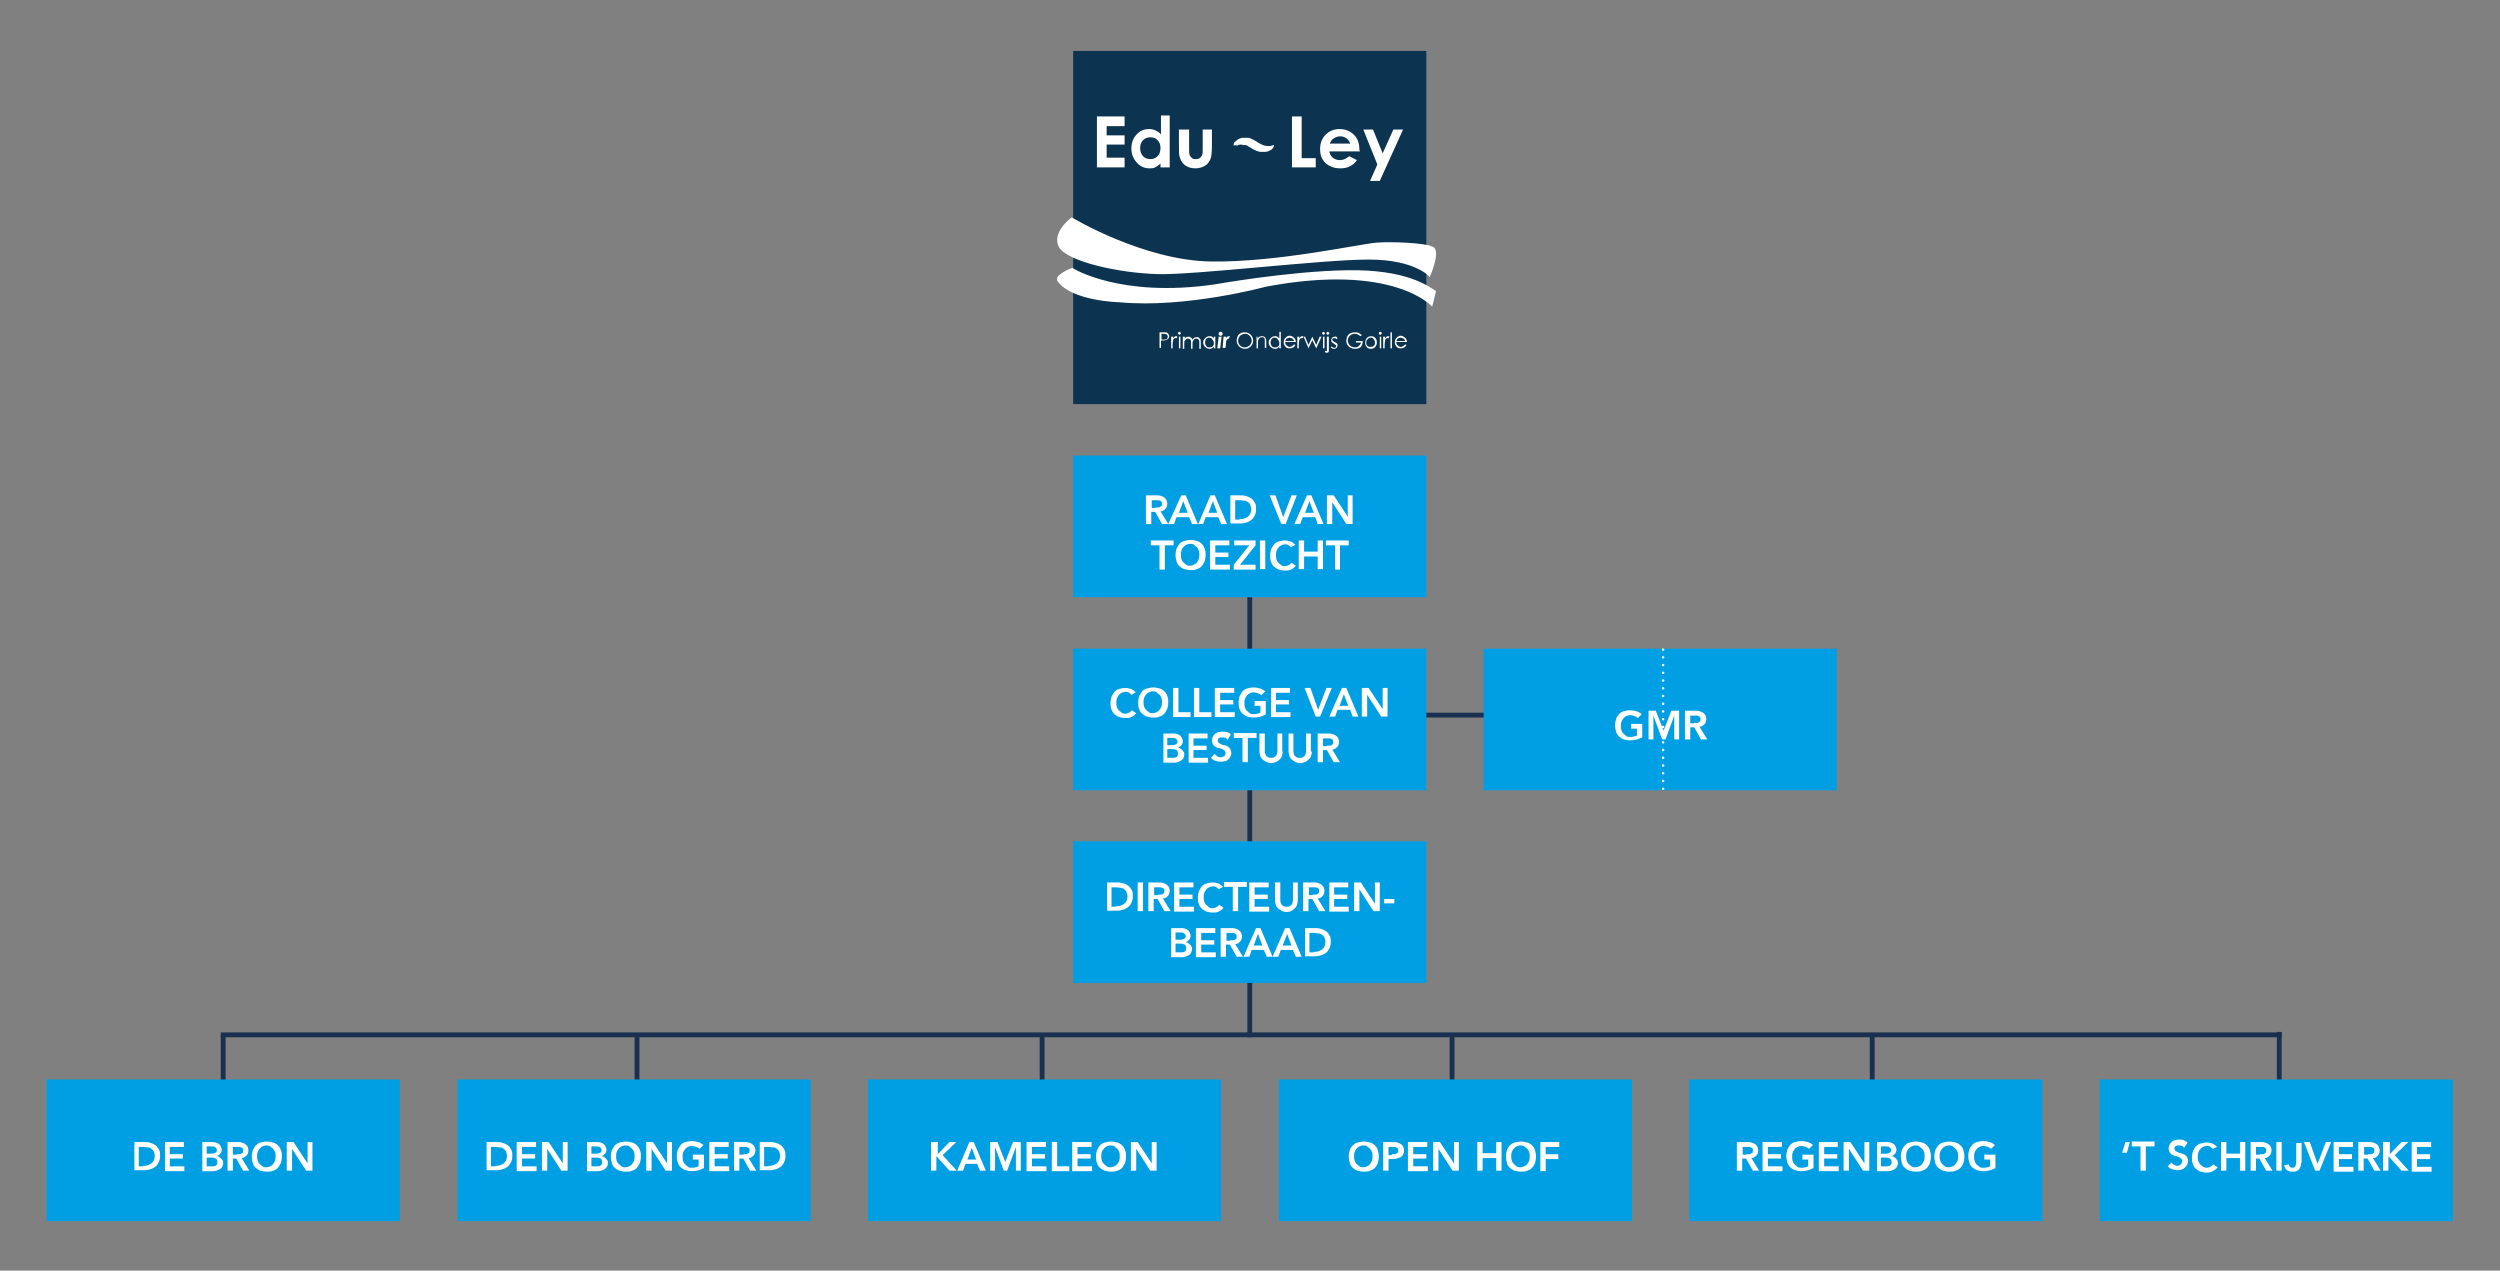 <?xml version="1.0" encoding="utf-8"?>
<!-- Generator: Adobe Illustrator 22.1.0, SVG Export Plug-In . SVG Version: 6.00 Build 0)  -->
<svg version="1.1" id="Laag_1" xmlns="http://www.w3.org/2000/svg" xmlns:xlink="http://www.w3.org/1999/xlink" x="0px" y="0px"
	 viewBox="0 0 515.3 261.9" style="enable-background:new 0 0 515.3 261.9;" xml:space="preserve">
<rect x="0" y="0" width="515.3" height="261.9" fill="#808080" stroke="none"/>
<style type="text/css">
	.st0{fill:none;stroke:#1A3051;stroke-miterlimit:10;}
	.st1{fill:#0C3451;}
	.st2{fill:#009FE3;}
	.st3{fill:#FFFFFF;}
	.st4{fill:none;stroke:#FFFFFF;stroke-width:1.042;stroke-linecap:round;stroke-linejoin:round;}
	.st5{fill:none;stroke:#FFFFFF;stroke-width:0.521;stroke-linecap:round;stroke-linejoin:round;stroke-dasharray:0,1.592;}
	.st6{fill:none;stroke:#FFFFFF;stroke-width:0.521;stroke-linecap:round;stroke-linejoin:round;}
</style>
<g>
	<line class="st0" x1="257.6" y1="101.3" x2="257.6" y2="213.8"/>
	<rect x="221.2" y="10.5" class="st1" width="72.8" height="72.8"/>
	<rect x="221.2" y="93.9" class="st2" width="72.8" height="29.2"/>
	<g>
		<path class="st3" d="M236.3,102.1h2.1c0.3,0,0.6,0,0.8,0.1c0.3,0.1,0.5,0.1,0.7,0.3s0.4,0.3,0.5,0.5c0.1,0.2,0.2,0.5,0.2,0.8
			c0,0.4-0.1,0.8-0.4,1.1s-0.6,0.5-1,0.5l1.6,2.6h-1.3l-1.4-2.5h-0.8v2.5h-1.1V102.1z M238.2,104.6c0.1,0,0.3,0,0.5,0
			c0.1,0,0.3,0,0.4-0.1s0.2-0.1,0.3-0.2c0.1-0.1,0.1-0.3,0.1-0.5c0-0.2,0-0.3-0.1-0.4s-0.2-0.2-0.3-0.2s-0.2-0.1-0.4-0.1
			c-0.1,0-0.3,0-0.4,0h-0.9v1.6H238.2z"/>
		<path class="st3" d="M243.5,102.1h0.9l2.5,5.9h-1.2l-0.6-1.4h-2.6l-0.5,1.4h-1.2L243.5,102.1z M244.8,105.7l-0.9-2.4l-0.9,2.4
			H244.8z"/>
		<path class="st3" d="M249.5,102.1h0.9l2.5,5.9h-1.2l-0.6-1.4h-2.6l-0.5,1.4H247L249.5,102.1z M250.9,105.7l-0.9-2.4l-0.9,2.4
			H250.9z"/>
		<path class="st3" d="M253.6,102.1h2.3c0.4,0,0.8,0.1,1.1,0.2c0.4,0.1,0.7,0.3,1,0.5c0.3,0.2,0.5,0.6,0.7,0.9
			c0.2,0.4,0.2,0.8,0.2,1.3c0,0.5-0.1,0.9-0.3,1.3c-0.2,0.4-0.4,0.7-0.7,0.9c-0.3,0.2-0.6,0.4-1,0.5c-0.4,0.1-0.7,0.2-1.1,0.2h-2.2
			V102.1z M255.5,107c0.3,0,0.6,0,0.9-0.1c0.3-0.1,0.5-0.2,0.8-0.4c0.2-0.2,0.4-0.4,0.5-0.6s0.2-0.6,0.2-0.9c0-0.4-0.1-0.7-0.2-0.9
			c-0.1-0.3-0.3-0.5-0.5-0.6c-0.2-0.2-0.4-0.3-0.7-0.3s-0.6-0.1-0.9-0.1h-1v4H255.5z"/>
		<path class="st3" d="M261.7,102.1h1.2l1.6,4.5l1.7-4.5h1.1L265,108h-0.9L261.7,102.1z"/>
		<path class="st3" d="M269.4,102.1h0.9l2.5,5.9h-1.2l-0.5-1.4h-2.6L268,108h-1.2L269.4,102.1z M270.8,105.7l-0.9-2.4l-0.9,2.4
			H270.8z"/>
		<path class="st3" d="M273.5,102.1h1.4l2.9,4.4h0v-4.4h1v5.9h-1.3l-2.9-4.5h0v4.5h-1.1V102.1z"/>
	</g>
	<g>
		<path class="st3" d="M239,112.4h-1.8v-1h4.7v1h-1.8v5H239V112.4z"/>
		<path class="st3" d="M242.3,114.4c0-0.5,0.1-0.9,0.2-1.3c0.2-0.4,0.4-0.7,0.6-1c0.3-0.3,0.6-0.5,1-0.6c0.4-0.1,0.8-0.2,1.3-0.2
			c0.5,0,0.9,0.1,1.3,0.2s0.7,0.3,1,0.6s0.5,0.6,0.6,1c0.2,0.4,0.2,0.8,0.2,1.3c0,0.5-0.1,0.9-0.2,1.3c-0.2,0.4-0.4,0.7-0.6,1
			c-0.3,0.3-0.6,0.5-1,0.6c-0.4,0.2-0.8,0.2-1.3,0.2c-0.5,0-0.9-0.1-1.3-0.2c-0.4-0.1-0.7-0.4-1-0.6c-0.3-0.3-0.5-0.6-0.6-1
			C242.4,115.3,242.3,114.9,242.3,114.4z M243.4,114.3c0,0.3,0,0.6,0.1,0.9c0.1,0.3,0.2,0.5,0.4,0.7c0.2,0.2,0.4,0.3,0.6,0.5
			s0.5,0.2,0.8,0.2c0.3,0,0.6-0.1,0.8-0.2s0.5-0.3,0.6-0.5c0.2-0.2,0.3-0.4,0.4-0.7c0.1-0.3,0.1-0.6,0.1-0.9c0-0.3,0-0.6-0.1-0.8
			c-0.1-0.3-0.2-0.5-0.4-0.7c-0.2-0.2-0.4-0.3-0.6-0.5s-0.5-0.2-0.8-0.2c-0.3,0-0.6,0.1-0.8,0.2s-0.5,0.3-0.6,0.5
			c-0.2,0.2-0.3,0.4-0.4,0.7C243.4,113.8,243.4,114,243.4,114.3z"/>
		<path class="st3" d="M249.5,111.4h3.9v1h-2.9v1.5h2.7v0.9h-2.7v1.6h3v1h-4.1V111.4z"/>
		<path class="st3" d="M254.3,116.4l3.2-4h-3.1v-1h4.4v1l-3.2,4h3.2v1h-4.5V116.4z"/>
		<path class="st3" d="M259.7,111.4h1.1v5.9h-1.1V111.4z"/>
		<path class="st3" d="M266.1,112.8c-0.2-0.2-0.4-0.4-0.6-0.5c-0.2-0.1-0.4-0.1-0.6-0.1c-0.3,0-0.6,0.1-0.8,0.2s-0.5,0.3-0.6,0.5
			c-0.2,0.2-0.3,0.4-0.4,0.7c-0.1,0.3-0.1,0.5-0.1,0.8c0,0.3,0,0.6,0.1,0.9c0.1,0.3,0.2,0.5,0.4,0.7c0.2,0.2,0.4,0.3,0.6,0.5
			s0.5,0.2,0.8,0.2c0.2,0,0.5-0.1,0.7-0.2c0.2-0.1,0.4-0.3,0.6-0.5l0.9,0.6c-0.3,0.4-0.6,0.6-1,0.8c-0.4,0.2-0.8,0.2-1.2,0.2
			c-0.5,0-0.9-0.1-1.3-0.2c-0.4-0.1-0.7-0.4-1-0.6c-0.3-0.3-0.5-0.6-0.6-1c-0.2-0.4-0.2-0.8-0.2-1.3c0-0.5,0.1-0.9,0.2-1.3
			c0.2-0.4,0.4-0.7,0.6-1c0.3-0.3,0.6-0.5,1-0.6c0.4-0.1,0.8-0.2,1.3-0.2c0.4,0,0.8,0.1,1.1,0.2s0.7,0.4,1,0.7L266.1,112.8z"/>
		<path class="st3" d="M267.7,111.4h1.1v2.3h2.8v-2.3h1.1v5.9h-1.1v-2.6h-2.8v2.6h-1.1V111.4z"/>
		<path class="st3" d="M275.1,112.4h-1.8v-1h4.7v1h-1.8v5h-1V112.4z"/>
	</g>
	<rect x="221.2" y="173.4" class="st2" width="72.8" height="29.2"/>
	<g>
		<path class="st3" d="M228.2,181.9h2.3c0.4,0,0.8,0.1,1.1,0.2c0.4,0.1,0.7,0.3,1,0.5c0.3,0.2,0.5,0.6,0.7,0.9
			c0.2,0.4,0.2,0.8,0.2,1.3c0,0.5-0.1,0.9-0.3,1.3c-0.2,0.4-0.4,0.7-0.7,0.9c-0.3,0.2-0.6,0.4-1,0.5c-0.4,0.1-0.7,0.2-1.1,0.2h-2.2
			V181.9z M230,186.8c0.3,0,0.6,0,0.9-0.1c0.3-0.1,0.5-0.2,0.8-0.4c0.2-0.2,0.4-0.4,0.5-0.6s0.2-0.6,0.2-0.9c0-0.4-0.1-0.7-0.2-0.9
			c-0.1-0.3-0.3-0.5-0.5-0.6c-0.2-0.2-0.4-0.3-0.7-0.3s-0.6-0.1-0.9-0.1h-1v4H230z"/>
		<path class="st3" d="M234.5,181.9h1.1v5.9h-1.1V181.9z"/>
		<path class="st3" d="M236.8,181.9h2.1c0.3,0,0.6,0,0.8,0.1c0.3,0.1,0.5,0.1,0.7,0.3s0.4,0.3,0.5,0.5c0.1,0.2,0.2,0.5,0.2,0.8
			c0,0.4-0.1,0.8-0.4,1.1s-0.6,0.5-1,0.5l1.6,2.6H240l-1.4-2.5h-0.8v2.5h-1.1V181.9z M238.7,184.4c0.1,0,0.3,0,0.5,0
			c0.1,0,0.3,0,0.4-0.1s0.2-0.1,0.3-0.2c0.1-0.1,0.1-0.3,0.1-0.5c0-0.2,0-0.3-0.1-0.4s-0.2-0.2-0.3-0.2s-0.2-0.1-0.4-0.1
			c-0.1,0-0.3,0-0.4,0h-0.9v1.6H238.7z"/>
		<path class="st3" d="M242.1,181.9h3.9v1h-2.9v1.5h2.7v0.9h-2.7v1.6h3v1h-4.1V181.9z"/>
		<path class="st3" d="M251.2,183.3c-0.2-0.2-0.4-0.4-0.6-0.5c-0.2-0.1-0.4-0.1-0.6-0.1c-0.3,0-0.6,0.1-0.8,0.2s-0.5,0.3-0.6,0.5
			c-0.2,0.2-0.3,0.4-0.4,0.7c-0.1,0.3-0.1,0.5-0.1,0.8c0,0.3,0,0.6,0.1,0.9c0.1,0.3,0.2,0.5,0.4,0.7c0.2,0.2,0.4,0.3,0.6,0.5
			s0.5,0.2,0.8,0.2c0.2,0,0.5-0.1,0.7-0.2c0.2-0.1,0.4-0.3,0.6-0.5l0.9,0.6c-0.3,0.4-0.6,0.6-1,0.8c-0.4,0.2-0.8,0.2-1.2,0.2
			c-0.5,0-0.9-0.1-1.3-0.2c-0.4-0.1-0.7-0.4-1-0.6c-0.3-0.3-0.5-0.6-0.6-1c-0.2-0.4-0.2-0.8-0.2-1.3c0-0.5,0.1-0.9,0.2-1.3
			c0.2-0.4,0.4-0.7,0.6-1c0.3-0.3,0.6-0.5,1-0.6c0.4-0.1,0.8-0.2,1.3-0.2c0.4,0,0.8,0.1,1.1,0.2s0.7,0.4,1,0.7L251.2,183.3z"/>
		<path class="st3" d="M254.1,182.8h-1.8v-1h4.7v1h-1.8v5h-1.1V182.8z"/>
		<path class="st3" d="M257.6,181.9h3.9v1h-2.9v1.5h2.7v0.9h-2.7v1.6h3v1h-4.1V181.9z"/>
		<path class="st3" d="M267.5,185.6c0,0.4-0.1,0.7-0.2,1c-0.1,0.3-0.3,0.5-0.5,0.7c-0.2,0.2-0.5,0.4-0.7,0.5
			c-0.3,0.1-0.6,0.2-0.9,0.2c-0.3,0-0.7-0.1-0.9-0.2s-0.5-0.3-0.8-0.5c-0.2-0.2-0.4-0.4-0.5-0.7s-0.2-0.6-0.2-1v-3.7h1.1v3.7
			c0,0.1,0,0.3,0.1,0.5s0.1,0.3,0.2,0.4c0.1,0.1,0.2,0.2,0.4,0.3s0.4,0.1,0.6,0.1c0.2,0,0.5,0,0.6-0.1c0.2-0.1,0.3-0.2,0.4-0.3
			c0.1-0.1,0.2-0.3,0.2-0.4c0-0.2,0.1-0.3,0.1-0.5v-3.7h1V185.6z"/>
		<path class="st3" d="M268.7,181.9h2.1c0.3,0,0.6,0,0.8,0.1s0.5,0.1,0.7,0.3c0.2,0.1,0.4,0.3,0.5,0.5s0.2,0.5,0.2,0.8
			c0,0.4-0.1,0.8-0.4,1.1s-0.6,0.5-1,0.5l1.6,2.6h-1.3l-1.4-2.5h-0.8v2.5h-1.1V181.9z M270.6,184.4c0.2,0,0.3,0,0.5,0
			c0.1,0,0.3,0,0.4-0.1s0.2-0.1,0.3-0.2c0.1-0.1,0.1-0.3,0.1-0.5c0-0.2,0-0.3-0.1-0.4s-0.2-0.2-0.3-0.2c-0.1-0.1-0.2-0.1-0.4-0.1
			s-0.3,0-0.4,0h-0.9v1.6H270.6z"/>
		<path class="st3" d="M274,181.9h3.9v1h-2.9v1.5h2.7v0.9h-2.7v1.6h3v1H274V181.9z"/>
		<path class="st3" d="M279.1,181.9h1.4l2.9,4.4h0v-4.4h1v5.9h-1.3l-2.9-4.5h0v4.5h-1.1V181.9z"/>
		<path class="st3" d="M287.4,186.2h-2.1v-0.9h2.1V186.2z"/>
	</g>
	<g>
		<path class="st3" d="M241.2,191.3h2.3c0.2,0,0.4,0,0.7,0.1s0.4,0.1,0.6,0.3c0.2,0.1,0.3,0.3,0.4,0.5s0.2,0.4,0.2,0.7
			c0,0.3-0.1,0.6-0.3,0.8s-0.4,0.4-0.7,0.5v0c0.2,0,0.4,0.1,0.5,0.2c0.2,0.1,0.3,0.2,0.4,0.3c0.1,0.1,0.2,0.3,0.3,0.4
			s0.1,0.3,0.1,0.5c0,0.3-0.1,0.6-0.2,0.8c-0.1,0.2-0.3,0.4-0.5,0.5s-0.4,0.2-0.7,0.3s-0.5,0.1-0.8,0.1h-2.1V191.3z M242.3,193.7h1
			c0.4,0,0.6-0.1,0.8-0.2c0.2-0.1,0.3-0.3,0.3-0.5c0-0.3-0.1-0.4-0.3-0.6s-0.5-0.2-0.9-0.2h-0.9V193.7z M242.3,196.3h1
			c0.1,0,0.3,0,0.4,0s0.3-0.1,0.4-0.1c0.1-0.1,0.2-0.1,0.3-0.3c0.1-0.1,0.1-0.3,0.1-0.5c0-0.3-0.1-0.5-0.3-0.7
			c-0.2-0.1-0.5-0.2-0.9-0.2h-1V196.3z"/>
		<path class="st3" d="M246.6,191.3h3.9v1h-2.9v1.5h2.7v0.9h-2.7v1.6h3v1h-4.1V191.3z"/>
		<path class="st3" d="M251.7,191.3h2.1c0.3,0,0.6,0,0.8,0.1c0.3,0.1,0.5,0.1,0.7,0.3s0.4,0.3,0.5,0.5c0.1,0.2,0.2,0.5,0.2,0.8
			c0,0.4-0.1,0.8-0.4,1.1s-0.6,0.5-1,0.5l1.6,2.6h-1.3l-1.4-2.5h-0.8v2.5h-1.1V191.3z M253.6,193.8c0.1,0,0.3,0,0.5,0
			c0.1,0,0.3,0,0.4-0.1s0.2-0.1,0.3-0.2c0.1-0.1,0.1-0.3,0.1-0.5c0-0.2,0-0.3-0.1-0.4s-0.2-0.2-0.3-0.2s-0.2-0.1-0.4-0.1
			c-0.1,0-0.3,0-0.4,0h-0.9v1.6H253.6z"/>
		<path class="st3" d="M258.9,191.3h0.9l2.5,5.9h-1.2l-0.6-1.4H258l-0.5,1.4h-1.2L258.9,191.3z M260.2,194.9l-0.9-2.4l-0.9,2.4
			H260.2z"/>
		<path class="st3" d="M264.9,191.3h0.9l2.5,5.9h-1.2l-0.6-1.4H264l-0.5,1.4h-1.2L264.9,191.3z M266.2,194.9l-0.9-2.4l-0.9,2.4
			H266.2z"/>
		<path class="st3" d="M269,191.3h2.3c0.4,0,0.8,0.1,1.1,0.2c0.4,0.1,0.7,0.3,1,0.5c0.3,0.2,0.5,0.6,0.7,0.9
			c0.2,0.4,0.2,0.8,0.2,1.3c0,0.5-0.1,0.9-0.3,1.3s-0.4,0.7-0.7,0.9c-0.3,0.2-0.6,0.4-1,0.5c-0.4,0.1-0.7,0.2-1.1,0.2H269V191.3z
			 M270.8,196.2c0.3,0,0.6,0,0.9-0.1c0.3-0.1,0.5-0.2,0.8-0.4c0.2-0.2,0.4-0.4,0.5-0.6s0.2-0.6,0.2-0.9c0-0.4-0.1-0.7-0.2-0.9
			c-0.1-0.3-0.3-0.5-0.5-0.6s-0.4-0.3-0.7-0.3s-0.6-0.1-0.9-0.1h-1v4H270.8z"/>
	</g>
	<g>
		<path class="st3" d="M220.9,44.8c0.3,0.2,14.9,8.9,28.7,9.1c13.8,0.2,31-3.7,34.3-3.9c2.7-0.2,9.9,0,11.5,0.9
			c1.7,0.9-0.7,6.2-0.7,6.2s-2.9-3.6-12.6-3.6s-35.7,3.2-43.4,3c-7.9-0.2-18.5-2.5-20.4-5.5C216.6,47.9,220.9,44.8,220.9,44.8"/>
		<path class="st3" d="M221,55.2c0,0,9.7,6.3,29.5,3.4c0,0,15.1-2.7,27.2-2.9c12.1-0.2,16.6,3.2,18.3,4.3l-0.8,3.2
			c0,0-7.9-9.1-34.3-4.1c0,0-16.5,4.5-30.2,3.2c0,0-9.7-0.2-12.7-4.3C217,56.7,221,55.2,221,55.2"/>
		<path class="st3" d="M239,68.5h0.6c0.4,0,0.6,0,0.7,0c0.2,0,0.3,0.1,0.5,0.3c0.1,0.1,0.2,0.3,0.2,0.5c0,0.2-0.1,0.4-0.2,0.5
			c-0.1,0.1-0.3,0.2-0.5,0.3c-0.1,0-0.4,0.1-0.8,0.1h-0.2v1.5H239V68.5z M239.4,68.9V70l0.5,0c0.2,0,0.4,0,0.5-0.1
			c0.1,0,0.2-0.1,0.2-0.2c0.1-0.1,0.1-0.2,0.1-0.3c0-0.1,0-0.2-0.1-0.3c-0.1-0.1-0.1-0.2-0.2-0.2c-0.1,0-0.3-0.1-0.5-0.1H239.4z"/>
		<path class="st3" d="M241.5,69.4h0.3v0.3c0.1-0.1,0.2-0.2,0.3-0.3s0.2-0.1,0.3-0.1c0.1,0,0.2,0,0.3,0.1l-0.2,0.3
			c-0.1,0-0.1,0-0.2,0c-0.1,0-0.2,0-0.3,0.1c-0.1,0.1-0.2,0.2-0.2,0.4c0,0.1-0.1,0.4-0.1,0.8v0.8h-0.3V69.4z"/>
		<path class="st3" d="M243.1,68.4c0.1,0,0.1,0,0.2,0.1c0,0,0.1,0.1,0.1,0.2c0,0.1,0,0.1-0.1,0.2c-0.1,0-0.1,0.1-0.2,0.1
			c-0.1,0-0.1,0-0.2-0.1c0-0.1-0.1-0.1-0.1-0.2c0-0.1,0-0.1,0.1-0.2C243,68.4,243,68.4,243.1,68.4 M243,69.4h0.3v2.4H243V69.4z"/>
		<path class="st3" d="M243.9,69.4h0.3v0.4c0.1-0.2,0.2-0.3,0.3-0.3c0.2-0.1,0.3-0.1,0.5-0.1c0.1,0,0.2,0,0.3,0.1
			c0.1,0,0.2,0.1,0.3,0.2c0.1,0.1,0.1,0.2,0.2,0.3c0.1-0.2,0.2-0.3,0.4-0.4c0.2-0.1,0.3-0.1,0.5-0.1c0.2,0,0.3,0,0.4,0.1
			c0.1,0.1,0.2,0.2,0.3,0.3c0.1,0.1,0.1,0.4,0.1,0.7v1.3h-0.3v-1.3c0-0.3,0-0.4-0.1-0.5c0-0.1-0.1-0.2-0.2-0.2
			c-0.1-0.1-0.2-0.1-0.3-0.1c-0.1,0-0.3,0-0.4,0.1c-0.1,0.1-0.2,0.2-0.3,0.4c-0.1,0.1-0.1,0.4-0.1,0.7v0.9h-0.3v-1.2
			c0-0.3,0-0.5-0.1-0.6c0-0.1-0.1-0.2-0.2-0.2c-0.1-0.1-0.2-0.1-0.3-0.1c-0.1,0-0.3,0-0.4,0.1c-0.1,0.1-0.2,0.2-0.3,0.3
			c-0.1,0.1-0.1,0.4-0.1,0.7v1h-0.3V69.4z"/>
		<path class="st3" d="M250.5,69.4v2.4h-0.3v-0.4c-0.1,0.2-0.3,0.3-0.4,0.4c-0.2,0.1-0.3,0.1-0.5,0.1c-0.3,0-0.6-0.1-0.9-0.4
			c-0.2-0.2-0.4-0.5-0.4-0.9c0-0.3,0.1-0.6,0.4-0.9c0.2-0.2,0.5-0.4,0.9-0.4c0.2,0,0.4,0,0.5,0.1c0.2,0.1,0.3,0.2,0.4,0.4v-0.4
			H250.5z M249.3,69.6c-0.2,0-0.3,0-0.5,0.1c-0.1,0.1-0.3,0.2-0.3,0.4c-0.1,0.2-0.1,0.3-0.1,0.5c0,0.2,0,0.3,0.1,0.5
			c0.1,0.2,0.2,0.3,0.3,0.4c0.1,0.1,0.3,0.1,0.5,0.1c0.2,0,0.3,0,0.5-0.1c0.2-0.1,0.3-0.2,0.3-0.3c0.1-0.1,0.1-0.3,0.1-0.5
			c0-0.3-0.1-0.5-0.3-0.7C249.8,69.7,249.5,69.6,249.3,69.6"/>
		<path class="st3" d="M251.2,69.4h0.6l-0.3,2.4h-0.6L251.2,69.4z M251.6,68.4c0.1,0,0.2,0,0.3,0.1c0.1,0.1,0.1,0.2,0.1,0.3
			c0,0.1,0,0.2-0.1,0.3c-0.1,0.1-0.2,0.1-0.3,0.1c-0.1,0-0.2,0-0.3-0.1c-0.1-0.1-0.1-0.2-0.1-0.3c0-0.1,0-0.2,0.1-0.3
			C251.4,68.4,251.5,68.4,251.6,68.4"/>
		<path class="st3" d="M252.2,69.4h0.5l0,0.3c0.2-0.3,0.3-0.4,0.6-0.4c0.1,0,0.1,0,0.2,0l-0.2,0.5c0,0-0.1,0-0.1,0
			c-0.1,0-0.2,0.1-0.3,0.2c-0.1,0.1-0.2,0.4-0.2,0.8l-0.1,0.9h-0.6L252.2,69.4z"/>
		<path class="st3" d="M256.6,68.5c0.5,0,0.9,0.2,1.2,0.5c0.3,0.3,0.5,0.7,0.5,1.2c0,0.5-0.2,0.9-0.5,1.2c-0.3,0.3-0.7,0.5-1.2,0.5
			c-0.5,0-0.9-0.2-1.2-0.5c-0.3-0.3-0.5-0.7-0.5-1.2c0-0.3,0.1-0.6,0.2-0.9c0.1-0.3,0.4-0.5,0.6-0.6C256,68.5,256.3,68.5,256.6,68.5
			 M256.6,68.8c-0.2,0-0.5,0.1-0.7,0.2c-0.2,0.1-0.4,0.3-0.5,0.5s-0.2,0.4-0.2,0.7c0,0.4,0.1,0.7,0.4,1c0.3,0.3,0.6,0.4,1,0.4
			c0.3,0,0.5-0.1,0.7-0.2c0.2-0.1,0.4-0.3,0.5-0.5c0.1-0.2,0.2-0.4,0.2-0.7c0-0.3-0.1-0.5-0.2-0.7c-0.1-0.2-0.3-0.4-0.5-0.5
			C257,68.8,256.8,68.8,256.6,68.8"/>
		<path class="st3" d="M258.9,69.4h0.3v0.4c0.1-0.2,0.3-0.3,0.4-0.4c0.2-0.1,0.3-0.1,0.5-0.1c0.2,0,0.3,0,0.5,0.1
			c0.1,0.1,0.2,0.2,0.3,0.4c0.1,0.2,0.1,0.4,0.1,0.7v1.2h-0.3v-1.1c0-0.3,0-0.5,0-0.6c0-0.2-0.1-0.3-0.2-0.4
			c-0.1-0.1-0.2-0.1-0.4-0.1c-0.2,0-0.4,0.1-0.5,0.2c-0.1,0.1-0.2,0.3-0.3,0.5c0,0.1,0,0.3,0,0.7v0.9h-0.3V69.4z"/>
		<path class="st3" d="M264,68.5v3.3h-0.3v-0.4c-0.1,0.2-0.3,0.3-0.4,0.4c-0.2,0.1-0.3,0.1-0.5,0.1c-0.3,0-0.6-0.1-0.9-0.4
			c-0.2-0.2-0.4-0.5-0.4-0.9c0-0.3,0.1-0.6,0.4-0.9c0.2-0.2,0.5-0.4,0.9-0.4c0.2,0,0.4,0,0.5,0.1c0.2,0.1,0.3,0.2,0.4,0.4v-1.4H264z
			 M262.8,69.6c-0.2,0-0.3,0-0.5,0.1c-0.1,0.1-0.3,0.2-0.3,0.4c-0.1,0.2-0.1,0.3-0.1,0.5c0,0.2,0,0.3,0.1,0.5
			c0.1,0.2,0.2,0.3,0.3,0.4c0.1,0.1,0.3,0.1,0.5,0.1c0.2,0,0.3,0,0.5-0.1c0.2-0.1,0.3-0.2,0.3-0.3c0.1-0.1,0.1-0.3,0.1-0.5
			c0-0.3-0.1-0.5-0.3-0.7C263.3,69.7,263,69.6,262.8,69.6"/>
		<path class="st3" d="M266.7,71l0.3,0.1c-0.1,0.2-0.2,0.3-0.3,0.4c-0.1,0.1-0.2,0.2-0.4,0.2c-0.1,0.1-0.3,0.1-0.5,0.1
			c-0.4,0-0.7-0.1-0.9-0.4c-0.2-0.3-0.3-0.5-0.3-0.9c0-0.3,0.1-0.6,0.3-0.8c0.2-0.3,0.6-0.5,0.9-0.5c0.4,0,0.7,0.2,1,0.5
			c0.2,0.2,0.3,0.5,0.3,0.8h-2.2c0,0.3,0.1,0.5,0.3,0.7c0.2,0.2,0.4,0.3,0.6,0.3c0.1,0,0.2,0,0.4-0.1c0.1,0,0.2-0.1,0.3-0.2
			C266.5,71.3,266.6,71.1,266.7,71 M266.7,70.3c0-0.2-0.1-0.3-0.2-0.4c-0.1-0.1-0.2-0.2-0.3-0.2s-0.3-0.1-0.4-0.1
			c-0.2,0-0.4,0.1-0.6,0.2c-0.1,0.1-0.2,0.3-0.3,0.5H266.7z"/>
		<path class="st3" d="M267.5,69.4h0.3v0.3c0.1-0.1,0.2-0.2,0.3-0.3s0.2-0.1,0.3-0.1c0.1,0,0.2,0,0.3,0.1l-0.2,0.3
			c-0.1,0-0.1,0-0.2,0c-0.1,0-0.2,0-0.3,0.1c-0.1,0.1-0.2,0.2-0.2,0.4c0,0.1-0.1,0.4-0.1,0.8v0.8h-0.3V69.4z"/>
		<polygon class="st3" points="268.7,69.4 269,69.4 269.7,71.1 270.5,69.4 270.5,69.4 271.3,71.1 272,69.4 272.4,69.4 271.3,71.8 
			271.3,71.8 270.5,70.1 269.7,71.8 269.7,71.8 		"/>
		<path class="st3" d="M272.8,68.4c0.1,0,0.1,0,0.2,0.1c0,0,0.1,0.1,0.1,0.2c0,0.1,0,0.1-0.1,0.2c-0.1,0-0.1,0.1-0.2,0.1
			c-0.1,0-0.1,0-0.2-0.1c0-0.1-0.1-0.1-0.1-0.2c0-0.1,0-0.1,0.1-0.2C272.7,68.4,272.8,68.4,272.8,68.4 M272.7,69.4h0.3v2.4h-0.3
			V69.4z"/>
		<path class="st3" d="M273.6,69.4h0.3v2.8c0,0.2,0,0.3-0.1,0.4c-0.1,0.1-0.2,0.1-0.3,0.1c-0.1,0-0.2,0-0.4-0.1v-0.3
			c0.1,0,0.2,0.1,0.2,0.1c0.1,0,0.1,0,0.2-0.1c0,0,0-0.1,0-0.3V69.4z M273.7,68.4c0.1,0,0.1,0,0.2,0.1s0.1,0.1,0.1,0.2
			c0,0.1,0,0.1-0.1,0.2s-0.1,0.1-0.2,0.1c-0.1,0-0.1,0-0.2-0.1s-0.1-0.1-0.1-0.2c0-0.1,0-0.1,0.1-0.2S273.7,68.4,273.7,68.4"/>
		<path class="st3" d="M275.7,69.7l-0.2,0.2c-0.2-0.2-0.3-0.2-0.5-0.2c-0.1,0-0.2,0-0.3,0.1c-0.1,0.1-0.1,0.1-0.1,0.2
			c0,0.1,0,0.2,0.1,0.2c0.1,0.1,0.2,0.2,0.4,0.3c0.2,0.1,0.4,0.2,0.5,0.3c0.1,0.1,0.1,0.2,0.1,0.4c0,0.2-0.1,0.4-0.2,0.5
			c-0.1,0.1-0.3,0.2-0.5,0.2c-0.1,0-0.3,0-0.4-0.1c-0.1-0.1-0.2-0.1-0.3-0.2l0.2-0.2c0.2,0.2,0.3,0.3,0.5,0.3c0.1,0,0.2,0,0.3-0.1
			c0.1-0.1,0.1-0.2,0.1-0.3c0-0.1,0-0.2-0.1-0.2s-0.2-0.2-0.4-0.3c-0.2-0.1-0.4-0.2-0.4-0.3c-0.1-0.1-0.1-0.2-0.1-0.4
			c0-0.2,0.1-0.3,0.2-0.5c0.1-0.1,0.3-0.2,0.5-0.2C275.3,69.3,275.5,69.4,275.7,69.7"/>
		<path class="st3" d="M280.7,69.1l-0.3,0.2c-0.2-0.2-0.4-0.3-0.6-0.4c-0.2-0.1-0.4-0.1-0.6-0.1c-0.3,0-0.5,0.1-0.7,0.2
			c-0.2,0.1-0.4,0.3-0.5,0.5s-0.2,0.4-0.2,0.7c0,0.2,0.1,0.5,0.2,0.7c0.1,0.2,0.3,0.4,0.5,0.5c0.2,0.1,0.5,0.2,0.8,0.2
			c0.3,0,0.6-0.1,0.8-0.3c0.2-0.2,0.4-0.4,0.4-0.7h-1v-0.3h1.4c0,0.5-0.2,0.9-0.4,1.2c-0.3,0.3-0.7,0.4-1.2,0.4
			c-0.6,0-1.1-0.2-1.4-0.6c-0.3-0.3-0.4-0.7-0.4-1.1c0-0.3,0.1-0.6,0.2-0.9c0.2-0.3,0.4-0.5,0.6-0.6c0.3-0.1,0.6-0.2,0.9-0.2
			c0.3,0,0.5,0,0.8,0.1C280.2,68.7,280.5,68.9,280.7,69.1"/>
		<path class="st3" d="M282.6,69.3c0.4,0,0.7,0.1,0.9,0.4c0.2,0.2,0.3,0.5,0.3,0.9c0,0.3-0.1,0.6-0.3,0.9c-0.2,0.2-0.5,0.4-0.9,0.4
			c-0.4,0-0.7-0.1-0.9-0.4c-0.2-0.2-0.3-0.5-0.3-0.9c0-0.3,0.1-0.6,0.3-0.9C281.9,69.5,282.2,69.3,282.6,69.3 M282.6,69.6
			c-0.3,0-0.5,0.1-0.7,0.3c-0.2,0.2-0.3,0.4-0.3,0.7c0,0.2,0,0.3,0.1,0.5c0.1,0.1,0.2,0.3,0.3,0.3c0.1,0.1,0.3,0.1,0.5,0.1
			c0.2,0,0.3,0,0.5-0.1c0.1-0.1,0.3-0.2,0.3-0.3c0.1-0.1,0.1-0.3,0.1-0.5c0-0.3-0.1-0.5-0.3-0.7C283.1,69.7,282.8,69.6,282.6,69.6"
			/>
		<path class="st3" d="M284.5,68.4c0.1,0,0.1,0,0.2,0.1c0.1,0,0.1,0.1,0.1,0.2c0,0.1,0,0.1-0.1,0.2c0,0-0.1,0.1-0.2,0.1
			c-0.1,0-0.1,0-0.2-0.1c0-0.1-0.1-0.1-0.1-0.2c0-0.1,0-0.1,0.1-0.2C284.4,68.4,284.4,68.4,284.5,68.4 M284.4,69.4h0.3v2.4h-0.3
			V69.4z"/>
		<path class="st3" d="M285.2,69.4h0.3v0.3c0.1-0.1,0.2-0.2,0.3-0.3s0.2-0.1,0.3-0.1c0.1,0,0.2,0,0.3,0.1l-0.2,0.3
			c-0.1,0-0.1,0-0.2,0c-0.1,0-0.2,0-0.3,0.1c-0.1,0.1-0.2,0.2-0.2,0.4c0,0.1-0.1,0.4-0.1,0.8v0.8h-0.3V69.4z"/>
		<rect x="286.6" y="68.5" class="st3" width="0.3" height="3.3"/>
		<path class="st3" d="M289.6,71l0.3,0.1c-0.1,0.2-0.2,0.3-0.3,0.4c-0.1,0.1-0.2,0.2-0.4,0.2c-0.1,0.1-0.3,0.1-0.5,0.1
			c-0.4,0-0.7-0.1-0.9-0.4c-0.2-0.3-0.3-0.5-0.3-0.9c0-0.3,0.1-0.6,0.3-0.8c0.2-0.3,0.6-0.5,0.9-0.5c0.4,0,0.7,0.2,1,0.5
			c0.2,0.2,0.3,0.5,0.3,0.8h-2.2c0,0.3,0.1,0.5,0.3,0.7c0.2,0.2,0.4,0.3,0.6,0.3c0.1,0,0.2,0,0.4-0.1c0.1,0,0.2-0.1,0.3-0.2
			C289.4,71.3,289.5,71.1,289.6,71 M289.6,70.3c0-0.2-0.1-0.3-0.2-0.4c-0.1-0.1-0.2-0.2-0.3-0.2s-0.3-0.1-0.4-0.1
			c-0.2,0-0.4,0.1-0.6,0.2c-0.1,0.1-0.2,0.3-0.3,0.5H289.6z"/>
		<polygon class="st3" points="226.1,24 231.8,24 231.8,26 228.1,26 228.1,27.9 231.8,27.9 231.8,29.8 228.1,29.8 228.1,32.5 
			231.8,32.5 231.8,34.5 226.1,34.5 		"/>
		<path class="st3" d="M239.2,23.8h1.9v10.7h-1.9v-0.8c-0.4,0.4-0.8,0.6-1.1,0.8c-0.4,0.2-0.8,0.2-1.2,0.2c-1,0-1.9-0.4-2.6-1.2
			c-0.7-0.8-1.1-1.7-1.1-2.9c0-1.2,0.4-2.2,1.1-2.9c0.7-0.8,1.6-1.1,2.6-1.1c0.5,0,0.9,0.1,1.3,0.3c0.4,0.2,0.8,0.4,1.1,0.8V23.8z
			 M237.1,28.3c-0.6,0-1.1,0.2-1.5,0.6c-0.4,0.4-0.6,1-0.6,1.6c0,0.7,0.2,1.2,0.6,1.7c0.4,0.4,0.9,0.6,1.5,0.6
			c0.6,0,1.1-0.2,1.5-0.6c0.4-0.4,0.6-1,0.6-1.7c0-0.7-0.2-1.2-0.6-1.6C238.3,28.5,237.8,28.3,237.1,28.3"/>
		<path class="st3" d="M243.1,26.7h2v3.7c0,0.7,0,1.2,0.1,1.5c0.1,0.3,0.3,0.5,0.5,0.7c0.2,0.2,0.5,0.2,0.8,0.2s0.6-0.1,0.8-0.2
			c0.2-0.2,0.4-0.4,0.5-0.7c0.1-0.2,0.1-0.7,0.1-1.4v-3.8h1.9V30c0,1.4-0.1,2.3-0.3,2.8c-0.3,0.6-0.6,1.1-1.2,1.4
			c-0.5,0.3-1.2,0.5-1.9,0.5c-0.8,0-1.5-0.2-2.1-0.6c-0.5-0.4-0.9-0.9-1.1-1.6c-0.2-0.5-0.2-1.3-0.2-2.6V26.7z"/>
		<polygon class="st3" points="266.3,24 268.3,24 268.3,32.6 271.2,32.6 271.2,34.5 266.3,34.5 		"/>
		<path class="st3" d="M280.3,31.2H274c0.1,0.5,0.3,1,0.7,1.3c0.4,0.3,0.9,0.5,1.5,0.5c0.7,0,1.3-0.3,1.9-0.8l1.6,0.8
			c-0.4,0.6-0.9,1-1.5,1.3c-0.6,0.3-1.2,0.4-2,0.4c-1.2,0-2.2-0.4-3-1.1c-0.8-0.8-1.1-1.7-1.1-2.9c0-1.2,0.4-2.2,1.1-2.9
			c0.8-0.8,1.7-1.2,2.9-1.2c1.2,0,2.2,0.4,3,1.2c0.8,0.8,1.1,1.8,1.1,3.1L280.3,31.2z M278.3,29.6c-0.1-0.4-0.4-0.8-0.8-1.1
			c-0.4-0.3-0.8-0.4-1.3-0.4c-0.5,0-1,0.2-1.4,0.5c-0.3,0.2-0.5,0.5-0.7,1H278.3z"/>
		<polygon class="st3" points="281,26.7 283,26.7 285,31.6 287.2,26.7 289.2,26.7 284.4,37.3 282.4,37.3 283.9,33.9 		"/>
		<path class="st3" d="M254.3,30.1c0,0,0,0,0-0.1c0,0,0-0.1,0-0.1c0-0.1,0-0.1,0-0.2c0-0.2,0.1-0.4,0.3-0.5c0.2-0.2,0.4-0.3,0.6-0.5
			c0.2-0.1,0.5-0.2,0.8-0.3c0.1,0,0.1,0,0.2,0l0.1,0l0,0l0,0c0,0-0.1,0,0.1,0l0,0l0,0l0.1,0c0.1,0,0.2,0,0.5,0c0.1,0,0.2,0,0.3,0
			c0.1,0,0.2,0,0.3,0.1c0.2,0,0.3,0.1,0.5,0.2c0.2,0.1,0.3,0.1,0.4,0.2l0.4,0.2c0.1,0.1,0.2,0.1,0.3,0.2c0,0,0.1,0.1,0.1,0.1
			l0.2,0.1c0.2,0.1,0.4,0.2,0.6,0.3c0.2,0.1,0.4,0.2,0.6,0.2c0.2,0.1,0.4,0.1,0.6,0.1c0.2,0,0.3,0,0.5,0c0.2,0,0.3-0.1,0.4-0.1
			c0.1,0,0.2-0.1,0.3-0.1c0.1,0,0.1,0,0.1,0s0,0,0,0.1c0,0.1-0.1,0.2-0.1,0.3c-0.1,0.3-0.4,0.6-0.9,0.8c-0.2,0.1-0.5,0.2-0.8,0.2
			c-0.3,0-0.6,0-0.9,0c-0.3,0-0.6-0.1-0.9-0.2l-0.2-0.1c-0.1,0-0.2-0.1-0.2-0.1c-0.2-0.1-0.3-0.1-0.4-0.2c-0.2-0.1-0.5-0.3-0.7-0.4
			c-0.1-0.1-0.2-0.1-0.3-0.2c0,0-0.1,0-0.1-0.1c0,0-0.1,0-0.1,0c0,0-0.2-0.1-0.3-0.1l-0.1,0l0,0l0,0h0.1l0,0l0,0l0,0
			c-0.1,0-0.1,0-0.2,0c-0.2,0-0.4,0-0.6-0.1c-0.4,0-0.6,0-0.8,0.2C254.4,29.9,254.4,29.9,254.3,30.1
			C254.3,30.1,254.3,30.1,254.3,30.1"/>
	</g>
	<line class="st0" x1="46" y1="213.3" x2="46" y2="235.2"/>
	<line class="st0" x1="214.8" y1="213.3" x2="214.8" y2="235.2"/>
	<line class="st0" x1="131.3" y1="213.3" x2="131.3" y2="235.2"/>
	<line class="st0" x1="299.3" y1="213.3" x2="299.3" y2="235.2"/>
	<line class="st0" x1="385.9" y1="213.3" x2="385.9" y2="235.2"/>
	<line class="st0" x1="469.8" y1="212.7" x2="469.8" y2="234.7"/>
	<rect x="432.8" y="222.5" class="st2" width="72.8" height="29.2"/>
	<path class="st3" d="M438.4,237.6h-1l0.7-2.2h0.9L438.4,237.6z M441.2,236.3h-1.8v-1h4.7v1h-1.8v5h-1.1V236.3z M450.2,236.6
		c-0.1-0.2-0.3-0.3-0.4-0.4c-0.2-0.1-0.4-0.1-0.6-0.1c-0.1,0-0.2,0-0.4,0c-0.1,0-0.2,0.1-0.3,0.1c-0.1,0.1-0.2,0.1-0.2,0.2
		c-0.1,0.1-0.1,0.2-0.1,0.3c0,0.2,0.1,0.4,0.2,0.5c0.1,0.1,0.3,0.2,0.5,0.3c0.2,0.1,0.4,0.2,0.7,0.2c0.2,0.1,0.5,0.2,0.7,0.3
		c0.2,0.1,0.4,0.3,0.5,0.5c0.1,0.2,0.2,0.5,0.2,0.8c0,0.3-0.1,0.6-0.2,0.8c-0.1,0.2-0.3,0.4-0.5,0.6c-0.2,0.2-0.4,0.3-0.7,0.4
		c-0.3,0.1-0.5,0.1-0.8,0.1c-0.4,0-0.7-0.1-1.1-0.2c-0.3-0.1-0.6-0.3-0.9-0.6l0.8-0.8c0.1,0.2,0.3,0.3,0.5,0.5
		c0.2,0.1,0.4,0.2,0.7,0.2c0.1,0,0.2,0,0.4-0.1c0.1,0,0.2-0.1,0.3-0.2c0.1-0.1,0.2-0.2,0.2-0.3c0.1-0.1,0.1-0.2,0.1-0.4
		c0-0.2-0.1-0.4-0.2-0.5c-0.1-0.1-0.3-0.2-0.5-0.3c-0.2-0.1-0.4-0.2-0.7-0.2c-0.2-0.1-0.5-0.2-0.7-0.3c-0.2-0.1-0.4-0.3-0.5-0.5
		c-0.1-0.2-0.2-0.5-0.2-0.8c0-0.3,0.1-0.6,0.2-0.8c0.1-0.2,0.3-0.4,0.5-0.6c0.2-0.1,0.4-0.3,0.7-0.3c0.3-0.1,0.5-0.1,0.8-0.1
		c0.3,0,0.6,0,0.9,0.1c0.3,0.1,0.6,0.3,0.8,0.5L450.2,236.6z M456.1,236.8c-0.2-0.2-0.4-0.4-0.6-0.5c-0.2-0.1-0.4-0.1-0.6-0.1
		c-0.3,0-0.6,0.1-0.8,0.2c-0.2,0.1-0.5,0.3-0.6,0.5c-0.2,0.2-0.3,0.4-0.4,0.7c-0.1,0.3-0.1,0.5-0.1,0.8c0,0.3,0,0.6,0.1,0.9
		c0.1,0.3,0.2,0.5,0.4,0.7c0.2,0.2,0.4,0.3,0.6,0.5c0.2,0.1,0.5,0.2,0.8,0.2c0.2,0,0.5-0.1,0.7-0.2c0.2-0.1,0.4-0.3,0.6-0.5l0.9,0.6
		c-0.3,0.4-0.6,0.6-1,0.8c-0.4,0.2-0.8,0.3-1.2,0.3c-0.5,0-0.9-0.1-1.3-0.2c-0.4-0.1-0.7-0.4-1-0.6c-0.3-0.3-0.5-0.6-0.6-1
		c-0.2-0.4-0.2-0.8-0.2-1.3c0-0.5,0.1-0.9,0.2-1.3c0.2-0.4,0.4-0.7,0.6-1c0.3-0.3,0.6-0.5,1-0.6c0.4-0.1,0.8-0.2,1.3-0.2
		c0.4,0,0.8,0.1,1.1,0.2c0.3,0.1,0.7,0.4,1,0.7L456.1,236.8z M457.8,235.4h1.1v2.4h2.8v-2.4h1.1v5.9h-1.1v-2.6h-2.8v2.6h-1.1V235.4z
		 M463.9,235.4h2.1c0.3,0,0.6,0,0.8,0.1c0.3,0.1,0.5,0.1,0.7,0.3c0.2,0.1,0.4,0.3,0.5,0.5c0.1,0.2,0.2,0.5,0.2,0.8
		c0,0.4-0.1,0.8-0.4,1.1c-0.2,0.3-0.6,0.5-1,0.5l1.6,2.6h-1.3l-1.4-2.5H465v2.5h-1.1V235.4z M465.8,237.9c0.2,0,0.3,0,0.5,0
		c0.2,0,0.3,0,0.4-0.1c0.1-0.1,0.2-0.1,0.3-0.2c0.1-0.1,0.1-0.3,0.1-0.5c0-0.2,0-0.3-0.1-0.4c-0.1-0.1-0.2-0.2-0.3-0.2
		c-0.1-0.1-0.2-0.1-0.4-0.1c-0.1,0-0.3,0-0.4,0H465v1.6H465.8z M469.2,235.4h1.1v5.9h-1.1V235.4z M474.3,239.7c0,0.2,0,0.5-0.1,0.7
		s-0.2,0.4-0.3,0.6c-0.1,0.2-0.3,0.3-0.6,0.4c-0.2,0.1-0.5,0.1-0.8,0.1c-0.5,0-0.8-0.1-1.1-0.3c-0.3-0.2-0.5-0.6-0.6-1l1-0.2
		c0,0.2,0.1,0.4,0.2,0.5c0.1,0.1,0.3,0.2,0.5,0.2c0.3,0,0.5-0.1,0.6-0.3c0.1-0.2,0.2-0.5,0.2-0.8v-4h1.1V239.7z M474.9,235.4h1.2
		l1.6,4.5l1.7-4.5h1.1l-2.4,5.9h-0.9L474.9,235.4z M481.1,235.4h3.9v1h-2.9v1.5h2.7v1h-2.7v1.6h3v1h-4.1V235.4z M486.2,235.4h2.1
		c0.3,0,0.6,0,0.8,0.1c0.3,0.1,0.5,0.1,0.7,0.3c0.2,0.1,0.4,0.3,0.5,0.5c0.1,0.2,0.2,0.5,0.2,0.8c0,0.4-0.1,0.8-0.4,1.1
		c-0.2,0.3-0.6,0.5-1,0.5l1.6,2.6h-1.3l-1.4-2.5h-0.8v2.5h-1.1V235.4z M488.1,237.9c0.2,0,0.3,0,0.5,0c0.2,0,0.3,0,0.4-0.1
		c0.1-0.1,0.2-0.1,0.3-0.2c0.1-0.1,0.1-0.3,0.1-0.5c0-0.2,0-0.3-0.1-0.4c-0.1-0.1-0.2-0.2-0.3-0.2c-0.1-0.1-0.2-0.1-0.4-0.1
		c-0.1,0-0.3,0-0.4,0h-0.9v1.6H488.1z M491.5,235.4h1.1v2.5h0l2.4-2.5h1.4l-2.8,2.7l2.9,3.2h-1.5l-2.6-2.9h-0.1v2.9h-1.1V235.4z
		 M497.2,235.4h3.9v1h-2.9v1.5h2.7v1h-2.7v1.6h3v1h-4.1V235.4z"/>
	<rect x="9.6" y="222.5" class="st2" width="72.8" height="29.2"/>
	<g>
		<path class="st3" d="M27.6,235.4H30c0.4,0,0.8,0.1,1.1,0.2c0.4,0.1,0.7,0.3,1,0.5c0.3,0.2,0.5,0.6,0.7,0.9
			c0.2,0.4,0.2,0.8,0.2,1.3c0,0.5-0.1,0.9-0.3,1.3c-0.2,0.4-0.4,0.7-0.7,0.9c-0.3,0.2-0.6,0.4-1,0.5c-0.4,0.1-0.7,0.2-1.1,0.2h-2.2
			V235.4z M29.5,240.3c0.3,0,0.6,0,0.9-0.1c0.3-0.1,0.5-0.2,0.8-0.4c0.2-0.2,0.4-0.4,0.5-0.6s0.2-0.6,0.2-0.9c0-0.4-0.1-0.7-0.2-0.9
			c-0.1-0.3-0.3-0.5-0.5-0.6c-0.2-0.2-0.4-0.3-0.7-0.3s-0.6-0.1-0.9-0.1h-1v4H29.5z"/>
		<path class="st3" d="M34,235.4h3.9v1H35v1.5h2.7v0.9H35v1.6h3v1H34V235.4z"/>
		<path class="st3" d="M41.5,235.4h2.3c0.2,0,0.4,0,0.7,0.1s0.4,0.1,0.6,0.3c0.2,0.1,0.3,0.3,0.4,0.5s0.2,0.4,0.2,0.7
			c0,0.3-0.1,0.6-0.3,0.8s-0.4,0.4-0.7,0.5v0c0.2,0,0.4,0.1,0.5,0.2c0.2,0.1,0.3,0.2,0.4,0.3c0.1,0.1,0.2,0.3,0.3,0.4
			s0.1,0.3,0.1,0.5c0,0.3-0.1,0.6-0.2,0.8c-0.1,0.2-0.3,0.4-0.5,0.5s-0.4,0.2-0.7,0.3s-0.5,0.1-0.8,0.1h-2.1V235.4z M42.6,237.8h1
			c0.4,0,0.6-0.1,0.8-0.2c0.2-0.1,0.3-0.3,0.3-0.5c0-0.3-0.1-0.4-0.3-0.6s-0.5-0.2-0.9-0.2h-0.9V237.8z M42.6,240.4h1
			c0.1,0,0.3,0,0.4,0s0.3-0.1,0.4-0.1c0.1-0.1,0.2-0.1,0.3-0.3c0.1-0.1,0.1-0.3,0.1-0.5c0-0.3-0.1-0.5-0.3-0.7
			c-0.2-0.1-0.5-0.2-0.9-0.2h-1V240.4z"/>
		<path class="st3" d="M46.9,235.4H49c0.3,0,0.6,0,0.8,0.1c0.3,0.1,0.5,0.1,0.7,0.3s0.4,0.3,0.5,0.5c0.1,0.2,0.2,0.5,0.2,0.8
			c0,0.4-0.1,0.8-0.4,1.1s-0.6,0.5-1,0.5l1.6,2.6h-1.3l-1.4-2.5H48v2.5h-1.1V235.4z M48.8,237.9c0.1,0,0.3,0,0.5,0
			c0.1,0,0.3,0,0.4-0.1s0.2-0.1,0.3-0.2c0.1-0.1,0.1-0.3,0.1-0.5c0-0.2,0-0.3-0.1-0.4s-0.2-0.2-0.3-0.2s-0.2-0.1-0.4-0.1
			c-0.1,0-0.3,0-0.4,0H48v1.6H48.8z"/>
		<path class="st3" d="M51.9,238.4c0-0.5,0.1-0.9,0.2-1.3c0.2-0.4,0.4-0.7,0.6-1c0.3-0.3,0.6-0.5,1-0.6c0.4-0.1,0.8-0.2,1.3-0.2
			c0.5,0,0.9,0.1,1.3,0.2s0.7,0.3,1,0.6s0.5,0.6,0.6,1c0.2,0.4,0.2,0.8,0.2,1.3c0,0.5-0.1,0.9-0.2,1.3c-0.2,0.4-0.4,0.7-0.6,1
			c-0.3,0.3-0.6,0.5-1,0.6c-0.4,0.2-0.8,0.2-1.3,0.2c-0.5,0-0.9-0.1-1.3-0.2c-0.4-0.1-0.7-0.4-1-0.6c-0.3-0.3-0.5-0.6-0.6-1
			C51.9,239.2,51.9,238.8,51.9,238.4z M53,238.3c0,0.3,0,0.6,0.1,0.9c0.1,0.3,0.2,0.5,0.4,0.7c0.2,0.2,0.4,0.3,0.6,0.5
			s0.5,0.2,0.8,0.2c0.3,0,0.6-0.1,0.8-0.2s0.5-0.3,0.6-0.5c0.2-0.2,0.3-0.4,0.4-0.7c0.1-0.3,0.1-0.6,0.1-0.9c0-0.3,0-0.6-0.1-0.8
			c-0.1-0.3-0.2-0.5-0.4-0.7c-0.2-0.2-0.4-0.3-0.6-0.5s-0.5-0.2-0.8-0.2c-0.3,0-0.6,0.1-0.8,0.2s-0.5,0.3-0.6,0.5
			c-0.2,0.2-0.3,0.4-0.4,0.7C53,237.7,53,238,53,238.3z"/>
		<path class="st3" d="M59.1,235.4h1.4l2.9,4.4h0v-4.4h1v5.9h-1.3l-2.9-4.5h0v4.5h-1.1V235.4z"/>
	</g>
	<rect x="94.3" y="222.5" class="st2" width="72.8" height="29.2"/>
	<g>
		<path class="st3" d="M100.3,235.4h2.3c0.4,0,0.8,0.1,1.1,0.2c0.4,0.1,0.7,0.3,1,0.5c0.3,0.2,0.5,0.6,0.7,0.9
			c0.2,0.4,0.2,0.8,0.2,1.3c0,0.5-0.1,0.9-0.3,1.3c-0.2,0.4-0.4,0.7-0.7,0.9c-0.3,0.2-0.6,0.4-1,0.5c-0.4,0.1-0.7,0.2-1.1,0.2h-2.2
			V235.4z M102.1,240.3c0.3,0,0.6,0,0.9-0.1c0.3-0.1,0.5-0.2,0.8-0.4c0.2-0.2,0.4-0.4,0.5-0.6s0.2-0.6,0.2-0.9
			c0-0.4-0.1-0.7-0.2-0.9c-0.1-0.3-0.3-0.5-0.5-0.6c-0.2-0.2-0.4-0.3-0.7-0.3s-0.6-0.1-0.9-0.1h-1v4H102.1z"/>
		<path class="st3" d="M106.6,235.4h3.9v1h-2.9v1.5h2.7v0.9h-2.7v1.6h3v1h-4.1V235.4z"/>
		<path class="st3" d="M111.7,235.4h1.4l2.9,4.4h0v-4.4h1v5.9h-1.3l-2.9-4.5h0v4.5h-1.1V235.4z"/>
		<path class="st3" d="M120.8,235.4h2.3c0.2,0,0.4,0,0.7,0.1s0.4,0.1,0.6,0.3c0.2,0.1,0.3,0.3,0.4,0.5s0.2,0.4,0.2,0.7
			c0,0.3-0.1,0.6-0.3,0.8s-0.4,0.4-0.7,0.5v0c0.2,0,0.4,0.1,0.5,0.2c0.2,0.1,0.3,0.2,0.4,0.3c0.1,0.1,0.2,0.3,0.3,0.4
			s0.1,0.3,0.1,0.5c0,0.3-0.1,0.6-0.2,0.8c-0.1,0.2-0.3,0.4-0.5,0.5s-0.4,0.2-0.7,0.3s-0.5,0.1-0.8,0.1h-2.1V235.4z M121.9,237.8h1
			c0.4,0,0.6-0.1,0.8-0.2c0.2-0.1,0.3-0.3,0.3-0.5c0-0.3-0.1-0.4-0.3-0.6s-0.5-0.2-0.9-0.2h-0.9V237.8z M121.9,240.4h1
			c0.1,0,0.3,0,0.4,0s0.3-0.1,0.4-0.1c0.1-0.1,0.2-0.1,0.3-0.3c0.1-0.1,0.1-0.3,0.1-0.5c0-0.3-0.1-0.5-0.3-0.7
			c-0.2-0.1-0.5-0.2-0.9-0.2h-1V240.4z"/>
		<path class="st3" d="M125.9,238.4c0-0.5,0.1-0.9,0.2-1.3c0.2-0.4,0.4-0.7,0.6-1c0.3-0.3,0.6-0.5,1-0.6c0.4-0.1,0.8-0.2,1.3-0.2
			c0.5,0,0.9,0.1,1.3,0.2s0.7,0.3,1,0.6s0.5,0.6,0.6,1c0.2,0.4,0.2,0.8,0.2,1.3c0,0.5-0.1,0.9-0.2,1.3c-0.2,0.4-0.4,0.7-0.6,1
			c-0.3,0.3-0.6,0.5-1,0.6c-0.4,0.2-0.8,0.2-1.3,0.2c-0.5,0-0.9-0.1-1.3-0.2c-0.4-0.1-0.7-0.4-1-0.6c-0.3-0.3-0.5-0.6-0.6-1
			C126,239.2,125.9,238.8,125.9,238.4z M127,238.3c0,0.3,0,0.6,0.1,0.9c0.1,0.3,0.2,0.5,0.4,0.7c0.2,0.2,0.4,0.3,0.6,0.5
			s0.5,0.2,0.8,0.2c0.3,0,0.6-0.1,0.8-0.2s0.5-0.3,0.6-0.5c0.2-0.2,0.3-0.4,0.4-0.7c0.1-0.3,0.1-0.6,0.1-0.9c0-0.3,0-0.6-0.1-0.8
			c-0.1-0.3-0.2-0.5-0.4-0.7c-0.2-0.2-0.4-0.3-0.6-0.5s-0.5-0.2-0.8-0.2c-0.3,0-0.6,0.1-0.8,0.2s-0.5,0.3-0.6,0.5
			c-0.2,0.2-0.3,0.4-0.4,0.7C127,237.7,127,238,127,238.3z"/>
		<path class="st3" d="M133.2,235.4h1.4l2.9,4.4h0v-4.4h1v5.9h-1.3l-2.9-4.5h0v4.5h-1.1V235.4z"/>
		<path class="st3" d="M145,240.8c-0.7,0.4-1.5,0.6-2.4,0.6c-0.5,0-0.9-0.1-1.3-0.2c-0.4-0.1-0.7-0.4-1-0.6c-0.3-0.3-0.5-0.6-0.6-1
			c-0.2-0.4-0.2-0.8-0.2-1.3c0-0.5,0.1-0.9,0.2-1.3c0.2-0.4,0.4-0.7,0.6-1c0.3-0.3,0.6-0.5,1-0.6c0.4-0.1,0.8-0.2,1.3-0.2
			c0.5,0,0.9,0.1,1.3,0.2c0.4,0.1,0.7,0.3,1.1,0.6l-0.8,0.8c-0.2-0.2-0.4-0.3-0.7-0.4c-0.3-0.1-0.6-0.2-0.9-0.2
			c-0.3,0-0.6,0.1-0.8,0.2s-0.5,0.3-0.6,0.5c-0.2,0.2-0.3,0.4-0.4,0.7c-0.1,0.3-0.1,0.5-0.1,0.8c0,0.3,0,0.6,0.1,0.9
			c0.1,0.3,0.2,0.5,0.4,0.7c0.2,0.2,0.4,0.3,0.6,0.5s0.5,0.2,0.8,0.2c0.3,0,0.5,0,0.8-0.1s0.4-0.1,0.6-0.2v-1.4h-1.2v-1h2.3V240.8z"
			/>
		<path class="st3" d="M146.3,235.4h3.9v1h-2.9v1.5h2.7v0.9h-2.7v1.6h3v1h-4.1V235.4z"/>
		<path class="st3" d="M151.4,235.4h2.1c0.3,0,0.6,0,0.8,0.1c0.3,0.1,0.5,0.1,0.7,0.3s0.4,0.3,0.5,0.5c0.1,0.2,0.2,0.5,0.2,0.8
			c0,0.4-0.1,0.8-0.4,1.1s-0.6,0.5-1,0.5l1.6,2.6h-1.3l-1.4-2.5h-0.8v2.5h-1.1V235.4z M153.2,237.9c0.1,0,0.3,0,0.5,0
			c0.1,0,0.3,0,0.4-0.1s0.2-0.1,0.3-0.2c0.1-0.1,0.1-0.3,0.1-0.5c0-0.2,0-0.3-0.1-0.4s-0.2-0.2-0.3-0.2s-0.2-0.1-0.4-0.1
			c-0.1,0-0.3,0-0.4,0h-0.9v1.6H153.2z"/>
		<path class="st3" d="M156.6,235.4h2.3c0.4,0,0.8,0.1,1.1,0.2c0.4,0.1,0.7,0.3,1,0.5c0.3,0.2,0.5,0.6,0.7,0.9
			c0.2,0.4,0.2,0.8,0.2,1.3c0,0.5-0.1,0.9-0.3,1.3c-0.2,0.4-0.4,0.7-0.7,0.9c-0.3,0.2-0.6,0.4-1,0.5c-0.4,0.1-0.7,0.2-1.1,0.2h-2.2
			V235.4z M158.4,240.3c0.3,0,0.6,0,0.9-0.1c0.3-0.1,0.5-0.2,0.8-0.4c0.2-0.2,0.4-0.4,0.5-0.6s0.2-0.6,0.2-0.9
			c0-0.4-0.1-0.7-0.2-0.9c-0.1-0.3-0.3-0.5-0.5-0.6c-0.2-0.2-0.4-0.3-0.7-0.3s-0.6-0.1-0.9-0.1h-1v4H158.4z"/>
	</g>
	<rect x="178.9" y="222.5" class="st2" width="72.8" height="29.2"/>
	<g>
		<path class="st3" d="M192.2,235.4h1.1v2.5h0l2.4-2.5h1.4l-2.8,2.7l2.9,3.2h-1.5l-2.6-2.9h-0.1v2.9h-1.1V235.4z"/>
		<path class="st3" d="M199.8,235.4h0.9l2.5,5.9h-1.2l-0.6-1.4H199l-0.5,1.4h-1.2L199.8,235.4z M201.2,239l-0.9-2.4l-0.9,2.4H201.2z
			"/>
		<path class="st3" d="M204,235.4h1.6l1.6,4.1l1.6-4.1h1.6v5.9h-1v-4.9h0l-1.8,4.9h-0.7l-1.8-4.9h0v4.9h-1V235.4z"/>
		<path class="st3" d="M211.7,235.4h3.9v1h-2.9v1.5h2.7v0.9h-2.7v1.6h3v1h-4.1V235.4z"/>
		<path class="st3" d="M216.8,235.4h1.1v5h2.5v1h-3.6V235.4z"/>
		<path class="st3" d="M221.1,235.4h3.9v1h-2.9v1.5h2.7v0.9h-2.7v1.6h3v1h-4.1V235.4z"/>
		<path class="st3" d="M225.9,238.4c0-0.5,0.1-0.9,0.2-1.3c0.2-0.4,0.4-0.7,0.6-1c0.3-0.3,0.6-0.5,1-0.6c0.4-0.1,0.8-0.2,1.3-0.2
			c0.5,0,0.9,0.1,1.3,0.2s0.7,0.3,1,0.6s0.5,0.6,0.6,1c0.2,0.4,0.2,0.8,0.2,1.3c0,0.5-0.1,0.9-0.2,1.3c-0.2,0.4-0.4,0.7-0.6,1
			c-0.3,0.3-0.6,0.5-1,0.6c-0.4,0.2-0.8,0.2-1.3,0.2c-0.5,0-0.9-0.1-1.3-0.2c-0.4-0.1-0.7-0.4-1-0.6c-0.3-0.3-0.5-0.6-0.6-1
			C225.9,239.2,225.9,238.8,225.9,238.4z M227,238.3c0,0.3,0,0.6,0.1,0.9c0.1,0.3,0.2,0.5,0.4,0.7c0.2,0.2,0.4,0.3,0.6,0.5
			s0.5,0.2,0.8,0.2c0.3,0,0.6-0.1,0.8-0.2s0.5-0.3,0.6-0.5c0.2-0.2,0.3-0.4,0.4-0.7c0.1-0.3,0.1-0.6,0.1-0.9c0-0.3,0-0.6-0.1-0.8
			c-0.1-0.3-0.2-0.5-0.4-0.7c-0.2-0.2-0.4-0.3-0.6-0.5s-0.5-0.2-0.8-0.2c-0.3,0-0.6,0.1-0.8,0.2s-0.5,0.3-0.6,0.5
			c-0.2,0.2-0.3,0.4-0.4,0.7C227,237.7,227,238,227,238.3z"/>
		<path class="st3" d="M233.1,235.4h1.4l2.9,4.4h0v-4.4h1v5.9h-1.3l-2.9-4.5h0v4.5h-1.1V235.4z"/>
	</g>
	<rect x="263.6" y="222.5" class="st2" width="72.8" height="29.2"/>
	<g>
		<path class="st3" d="M278,238.4c0-0.5,0.1-0.9,0.2-1.3s0.4-0.7,0.6-1c0.3-0.3,0.6-0.5,1-0.6c0.4-0.1,0.8-0.2,1.3-0.2
			c0.5,0,0.9,0.1,1.3,0.2s0.7,0.3,1,0.6c0.3,0.3,0.5,0.6,0.6,1s0.2,0.8,0.2,1.3c0,0.5-0.1,0.9-0.2,1.3s-0.4,0.7-0.6,1
			c-0.3,0.3-0.6,0.5-1,0.6c-0.4,0.2-0.8,0.2-1.3,0.2c-0.5,0-0.9-0.1-1.3-0.2c-0.4-0.1-0.7-0.4-1-0.6c-0.3-0.3-0.5-0.6-0.6-1
			S278,238.8,278,238.4z M279.1,238.3c0,0.3,0,0.6,0.1,0.9c0.1,0.3,0.2,0.5,0.4,0.7s0.4,0.3,0.6,0.5s0.5,0.2,0.8,0.2
			s0.6-0.1,0.8-0.2s0.5-0.3,0.6-0.5s0.3-0.4,0.4-0.7c0.1-0.3,0.1-0.6,0.1-0.9c0-0.3,0-0.6-0.1-0.8c-0.1-0.3-0.2-0.5-0.4-0.7
			c-0.2-0.2-0.4-0.3-0.6-0.5s-0.5-0.2-0.8-0.2s-0.6,0.1-0.8,0.2s-0.5,0.3-0.6,0.5c-0.2,0.2-0.3,0.4-0.4,0.7
			C279.1,237.7,279.1,238,279.1,238.3z"/>
		<path class="st3" d="M285.2,235.4h2c0.3,0,0.6,0,0.8,0.1s0.5,0.1,0.7,0.3c0.2,0.1,0.4,0.3,0.5,0.5c0.1,0.2,0.2,0.5,0.2,0.8
			c0,0.4-0.1,0.7-0.2,0.9c-0.1,0.2-0.3,0.4-0.5,0.5c-0.2,0.1-0.5,0.2-0.8,0.3c-0.3,0-0.6,0.1-0.9,0.1h-0.8v2.4h-1.1V235.4z
			 M286.9,237.9c0.2,0,0.3,0,0.5,0c0.2,0,0.3,0,0.4-0.1c0.1-0.1,0.2-0.1,0.3-0.2s0.1-0.3,0.1-0.5c0-0.2,0-0.3-0.1-0.4
			c-0.1-0.1-0.2-0.2-0.3-0.2c-0.1-0.1-0.3-0.1-0.4-0.1c-0.1,0-0.3,0-0.4,0h-0.8v1.7H286.9z"/>
		<path class="st3" d="M290.3,235.4h3.9v1h-2.9v1.5h2.7v0.9h-2.7v1.6h3v1h-4.1V235.4z"/>
		<path class="st3" d="M295.4,235.4h1.4l2.9,4.4h0v-4.4h1v5.9h-1.3l-2.9-4.5h0v4.5h-1.1V235.4z"/>
		<path class="st3" d="M304.5,235.4h1.1v2.3h2.8v-2.3h1.1v5.9h-1.1v-2.6h-2.8v2.6h-1.1V235.4z"/>
		<path class="st3" d="M310.4,238.4c0-0.5,0.1-0.9,0.2-1.3s0.4-0.7,0.6-1c0.3-0.3,0.6-0.5,1-0.6c0.4-0.1,0.8-0.2,1.3-0.2
			c0.5,0,0.9,0.1,1.3,0.2s0.7,0.3,1,0.6c0.3,0.3,0.5,0.6,0.6,1s0.2,0.8,0.2,1.3c0,0.5-0.1,0.9-0.2,1.3s-0.4,0.7-0.6,1
			c-0.3,0.3-0.6,0.5-1,0.6c-0.4,0.2-0.8,0.2-1.3,0.2c-0.5,0-0.9-0.1-1.3-0.2c-0.4-0.1-0.7-0.4-1-0.6c-0.3-0.3-0.5-0.6-0.6-1
			S310.4,238.8,310.4,238.4z M311.5,238.3c0,0.3,0,0.6,0.1,0.9c0.1,0.3,0.2,0.5,0.4,0.7s0.4,0.3,0.6,0.5s0.5,0.2,0.8,0.2
			s0.6-0.1,0.8-0.2s0.5-0.3,0.6-0.5s0.3-0.4,0.4-0.7c0.1-0.3,0.1-0.6,0.1-0.9c0-0.3,0-0.6-0.1-0.8c-0.1-0.3-0.2-0.5-0.4-0.7
			c-0.2-0.2-0.4-0.3-0.6-0.5s-0.5-0.2-0.8-0.2s-0.6,0.1-0.8,0.2s-0.5,0.3-0.6,0.5c-0.2,0.2-0.3,0.4-0.4,0.7
			C311.5,237.7,311.5,238,311.5,238.3z"/>
		<path class="st3" d="M317.6,235.4h3.8v1h-2.8v1.5h2.6v1h-2.6v2.5h-1.1V235.4z"/>
	</g>
	<rect x="348.2" y="222.5" class="st2" width="72.8" height="29.2"/>
	<g>
		<path class="st3" d="M358.1,235.4h2.1c0.3,0,0.6,0,0.8,0.1s0.5,0.1,0.7,0.3c0.2,0.1,0.4,0.3,0.5,0.5s0.2,0.5,0.2,0.8
			c0,0.4-0.1,0.8-0.4,1.1s-0.6,0.5-1,0.5l1.6,2.6h-1.3l-1.4-2.5h-0.8v2.5h-1.1V235.4z M360,237.9c0.2,0,0.3,0,0.5,0
			c0.1,0,0.3,0,0.4-0.1s0.2-0.1,0.3-0.2c0.1-0.1,0.1-0.3,0.1-0.5c0-0.2,0-0.3-0.1-0.4s-0.2-0.2-0.3-0.2c-0.1-0.1-0.2-0.1-0.4-0.1
			s-0.3,0-0.4,0h-0.9v1.6H360z"/>
		<path class="st3" d="M363.4,235.4h3.9v1h-2.9v1.5h2.7v0.9h-2.7v1.6h3v1h-4.1V235.4z"/>
		<path class="st3" d="M373.7,240.8c-0.7,0.4-1.5,0.6-2.4,0.6c-0.5,0-0.9-0.1-1.3-0.2c-0.4-0.1-0.7-0.4-1-0.6
			c-0.3-0.3-0.5-0.6-0.6-1s-0.2-0.8-0.2-1.3c0-0.5,0.1-0.9,0.2-1.3s0.4-0.7,0.6-1c0.3-0.3,0.6-0.5,1-0.6c0.4-0.1,0.8-0.2,1.3-0.2
			c0.5,0,0.9,0.1,1.3,0.2c0.4,0.1,0.7,0.3,1.1,0.6l-0.8,0.8c-0.2-0.2-0.4-0.3-0.7-0.4c-0.3-0.1-0.6-0.2-0.9-0.2
			c-0.3,0-0.6,0.1-0.8,0.2s-0.5,0.3-0.6,0.5c-0.2,0.2-0.3,0.4-0.4,0.7c-0.1,0.3-0.1,0.5-0.1,0.8c0,0.3,0,0.6,0.1,0.9
			c0.1,0.3,0.2,0.5,0.4,0.7s0.4,0.3,0.6,0.5s0.5,0.2,0.8,0.2c0.3,0,0.5,0,0.8-0.1c0.2,0,0.4-0.1,0.6-0.2v-1.4h-1.2v-1h2.3V240.8z"/>
		<path class="st3" d="M374.9,235.4h3.9v1H376v1.5h2.7v0.9H376v1.6h3v1h-4.1V235.4z"/>
		<path class="st3" d="M380,235.4h1.4l2.9,4.4h0v-4.4h1v5.9H384l-2.9-4.5h0v4.5H380V235.4z"/>
		<path class="st3" d="M386.7,235.4h2.3c0.2,0,0.4,0,0.7,0.1s0.4,0.1,0.6,0.3c0.2,0.1,0.3,0.3,0.4,0.5s0.2,0.4,0.2,0.7
			c0,0.3-0.1,0.6-0.3,0.8c-0.2,0.2-0.4,0.4-0.7,0.5v0c0.2,0,0.4,0.1,0.5,0.2c0.2,0.1,0.3,0.2,0.4,0.3c0.1,0.1,0.2,0.3,0.3,0.4
			c0.1,0.2,0.1,0.3,0.1,0.5c0,0.3-0.1,0.6-0.2,0.8s-0.3,0.4-0.5,0.5s-0.4,0.2-0.7,0.3s-0.5,0.1-0.8,0.1h-2.1V235.4z M387.7,237.8h1
			c0.3,0,0.6-0.1,0.8-0.2c0.2-0.1,0.3-0.3,0.3-0.5c0-0.3-0.1-0.4-0.3-0.6s-0.5-0.2-0.9-0.2h-0.9V237.8z M387.7,240.4h1
			c0.1,0,0.3,0,0.4,0c0.2,0,0.3-0.1,0.4-0.1c0.1-0.1,0.2-0.1,0.3-0.3c0.1-0.1,0.1-0.3,0.1-0.5c0-0.3-0.1-0.5-0.3-0.7
			c-0.2-0.1-0.5-0.2-0.9-0.2h-1V240.4z"/>
		<path class="st3" d="M391.8,238.4c0-0.5,0.1-0.9,0.2-1.3s0.4-0.7,0.6-1c0.3-0.3,0.6-0.5,1-0.6c0.4-0.1,0.8-0.2,1.3-0.2
			c0.5,0,0.9,0.1,1.3,0.2s0.7,0.3,1,0.6c0.3,0.3,0.5,0.6,0.6,1s0.2,0.8,0.2,1.3c0,0.5-0.1,0.9-0.2,1.3s-0.4,0.7-0.6,1
			c-0.3,0.3-0.6,0.5-1,0.6c-0.4,0.2-0.8,0.2-1.3,0.2c-0.5,0-0.9-0.1-1.3-0.2c-0.4-0.1-0.7-0.4-1-0.6c-0.3-0.3-0.5-0.6-0.6-1
			S391.8,238.8,391.8,238.4z M392.9,238.3c0,0.3,0,0.6,0.1,0.9c0.1,0.3,0.2,0.5,0.4,0.7s0.4,0.3,0.6,0.5s0.5,0.2,0.8,0.2
			s0.6-0.1,0.8-0.2s0.5-0.3,0.6-0.5s0.3-0.4,0.4-0.7c0.1-0.3,0.1-0.6,0.1-0.9c0-0.3,0-0.6-0.1-0.8c-0.1-0.3-0.2-0.5-0.4-0.7
			c-0.2-0.2-0.4-0.3-0.6-0.5s-0.5-0.2-0.8-0.2s-0.6,0.1-0.8,0.2s-0.5,0.3-0.6,0.5c-0.2,0.2-0.3,0.4-0.4,0.7
			C392.9,237.7,392.9,238,392.9,238.3z"/>
		<path class="st3" d="M398.7,238.4c0-0.5,0.1-0.9,0.2-1.3s0.4-0.7,0.6-1c0.3-0.3,0.6-0.5,1-0.6c0.4-0.1,0.8-0.2,1.3-0.2
			c0.5,0,0.9,0.1,1.3,0.2s0.7,0.3,1,0.6c0.3,0.3,0.5,0.6,0.6,1s0.2,0.8,0.2,1.3c0,0.5-0.1,0.9-0.2,1.3s-0.4,0.7-0.6,1
			c-0.3,0.3-0.6,0.5-1,0.6c-0.4,0.2-0.8,0.2-1.3,0.2c-0.5,0-0.9-0.1-1.3-0.2c-0.4-0.1-0.7-0.4-1-0.6c-0.3-0.3-0.5-0.6-0.6-1
			S398.7,238.8,398.7,238.4z M399.8,238.3c0,0.3,0,0.6,0.1,0.9c0.1,0.3,0.2,0.5,0.4,0.7s0.4,0.3,0.6,0.5s0.5,0.2,0.8,0.2
			s0.6-0.1,0.8-0.2s0.5-0.3,0.6-0.5s0.3-0.4,0.4-0.7c0.1-0.3,0.1-0.6,0.1-0.9c0-0.3,0-0.6-0.1-0.8c-0.1-0.3-0.2-0.5-0.4-0.7
			c-0.2-0.2-0.4-0.3-0.6-0.5s-0.5-0.2-0.8-0.2s-0.6,0.1-0.8,0.2s-0.5,0.3-0.6,0.5c-0.2,0.2-0.3,0.4-0.4,0.7
			C399.8,237.7,399.8,238,399.8,238.3z"/>
		<path class="st3" d="M411.2,240.8c-0.7,0.4-1.5,0.6-2.4,0.6c-0.5,0-0.9-0.1-1.3-0.2c-0.4-0.1-0.7-0.4-1-0.6
			c-0.3-0.3-0.5-0.6-0.6-1s-0.2-0.8-0.2-1.3c0-0.5,0.1-0.9,0.2-1.3s0.4-0.7,0.6-1c0.3-0.3,0.6-0.5,1-0.6c0.4-0.1,0.8-0.2,1.3-0.2
			c0.5,0,0.9,0.1,1.3,0.2c0.4,0.1,0.7,0.3,1.1,0.6l-0.8,0.8c-0.2-0.2-0.4-0.3-0.7-0.4c-0.3-0.1-0.6-0.2-0.9-0.2
			c-0.3,0-0.6,0.1-0.8,0.2s-0.5,0.3-0.6,0.5c-0.2,0.2-0.3,0.4-0.4,0.7c-0.1,0.3-0.1,0.5-0.1,0.8c0,0.3,0,0.6,0.1,0.9
			c0.1,0.3,0.2,0.5,0.4,0.7s0.4,0.3,0.6,0.5s0.5,0.2,0.8,0.2c0.3,0,0.5,0,0.8-0.1c0.2,0,0.4-0.1,0.6-0.2v-1.4h-1.2v-1h2.3V240.8z"/>
	</g>
	<line class="st0" x1="45.5" y1="213.3" x2="470.3" y2="213.3"/>
	<line class="st0" x1="289.2" y1="147.4" x2="315.3" y2="147.4"/>
	<path class="st4" d="M316.8,147.4L316.8,147.4 M286.1,147.4L286.1,147.4"/>
	<rect x="305.8" y="133.7" class="st2" width="72.8" height="29.2"/>
	<line class="st5" x1="342.8" y1="135.5" x2="342.8" y2="161.8"/>
	<path class="st6" d="M342.8,162.6L342.8,162.6 M342.8,133.9L342.8,133.9"/>
	<g>
		<path class="st3" d="M338.4,152c-0.7,0.4-1.5,0.6-2.4,0.6c-0.5,0-0.9-0.1-1.3-0.2c-0.4-0.1-0.7-0.4-1-0.6c-0.3-0.3-0.5-0.6-0.6-1
			s-0.2-0.8-0.2-1.3c0-0.5,0.1-0.9,0.2-1.3s0.4-0.7,0.6-1c0.3-0.3,0.6-0.5,1-0.6c0.4-0.1,0.8-0.2,1.3-0.2c0.5,0,0.9,0.1,1.3,0.2
			c0.4,0.1,0.7,0.3,1.1,0.6l-0.8,0.8c-0.2-0.2-0.4-0.3-0.7-0.4c-0.3-0.1-0.6-0.2-0.9-0.2c-0.3,0-0.6,0.1-0.8,0.2s-0.5,0.3-0.6,0.5
			c-0.2,0.2-0.3,0.4-0.4,0.7c-0.1,0.3-0.1,0.5-0.1,0.8c0,0.3,0,0.6,0.1,0.9c0.1,0.3,0.2,0.5,0.4,0.7s0.4,0.3,0.6,0.5
			s0.5,0.2,0.8,0.2c0.3,0,0.5,0,0.8-0.1c0.2,0,0.4-0.1,0.6-0.2v-1.4h-1.2v-1h2.3V152z"/>
		<path class="st3" d="M339.7,146.5h1.6l1.6,4.1l1.6-4.1h1.6v5.9h-1v-4.9h0l-1.8,4.9h-0.7l-1.8-4.9h0v4.9h-1V146.5z"/>
		<path class="st3" d="M347.4,146.5h2.1c0.3,0,0.6,0,0.8,0.1s0.5,0.1,0.7,0.3c0.2,0.1,0.4,0.3,0.5,0.5s0.2,0.5,0.2,0.8
			c0,0.4-0.1,0.8-0.4,1.1s-0.6,0.5-1,0.5l1.6,2.6h-1.3l-1.4-2.5h-0.8v2.5h-1.1V146.5z M349.2,149c0.2,0,0.3,0,0.5,0
			c0.1,0,0.3,0,0.4-0.1s0.2-0.1,0.3-0.2c0.1-0.1,0.1-0.3,0.1-0.5c0-0.2,0-0.3-0.1-0.4s-0.2-0.2-0.3-0.2c-0.1-0.1-0.2-0.1-0.4-0.1
			s-0.3,0-0.4,0h-0.9v1.6H349.2z"/>
	</g>
	<rect x="221.2" y="133.7" class="st2" width="72.8" height="29.2"/>
	<g>
		<path class="st3" d="M233.2,143.2c-0.2-0.2-0.4-0.4-0.6-0.5c-0.2-0.1-0.4-0.1-0.6-0.1c-0.3,0-0.6,0.1-0.8,0.2s-0.5,0.3-0.6,0.5
			c-0.2,0.2-0.3,0.4-0.4,0.7c-0.1,0.3-0.1,0.5-0.1,0.8c0,0.3,0,0.6,0.1,0.9c0.1,0.3,0.2,0.5,0.4,0.7c0.2,0.2,0.4,0.3,0.6,0.5
			s0.5,0.2,0.8,0.2c0.2,0,0.5-0.1,0.7-0.2c0.2-0.1,0.4-0.3,0.6-0.5l0.9,0.6c-0.3,0.4-0.6,0.6-1,0.8c-0.4,0.2-0.8,0.2-1.2,0.2
			c-0.5,0-0.9-0.1-1.3-0.2c-0.4-0.1-0.7-0.4-1-0.6c-0.3-0.3-0.5-0.6-0.6-1c-0.2-0.4-0.2-0.8-0.2-1.3c0-0.5,0.1-0.9,0.2-1.3
			c0.2-0.4,0.4-0.7,0.6-1c0.3-0.3,0.6-0.5,1-0.6c0.4-0.1,0.8-0.2,1.3-0.2c0.4,0,0.8,0.1,1.1,0.2s0.7,0.4,1,0.7L233.2,143.2z"/>
		<path class="st3" d="M234.6,144.8c0-0.5,0.1-0.9,0.2-1.3c0.2-0.4,0.4-0.7,0.6-1c0.3-0.3,0.6-0.5,1-0.6c0.4-0.1,0.8-0.2,1.3-0.2
			c0.5,0,0.9,0.1,1.3,0.2s0.7,0.3,1,0.6s0.5,0.6,0.6,1c0.2,0.4,0.2,0.8,0.2,1.3c0,0.5-0.1,0.9-0.2,1.3c-0.2,0.4-0.4,0.7-0.6,1
			c-0.3,0.3-0.6,0.5-1,0.6c-0.4,0.2-0.8,0.2-1.3,0.2c-0.5,0-0.9-0.1-1.3-0.2c-0.4-0.1-0.7-0.4-1-0.6c-0.3-0.3-0.5-0.6-0.6-1
			C234.6,145.7,234.6,145.3,234.6,144.8z M235.7,144.7c0,0.3,0,0.6,0.1,0.9c0.1,0.3,0.2,0.5,0.4,0.7c0.2,0.2,0.4,0.3,0.6,0.5
			s0.5,0.2,0.8,0.2c0.3,0,0.6-0.1,0.8-0.2s0.5-0.3,0.6-0.5c0.2-0.2,0.3-0.4,0.4-0.7c0.1-0.3,0.1-0.6,0.1-0.9c0-0.3,0-0.6-0.1-0.8
			c-0.1-0.3-0.2-0.5-0.4-0.7c-0.2-0.2-0.4-0.3-0.6-0.5s-0.5-0.2-0.8-0.2c-0.3,0-0.6,0.1-0.8,0.2s-0.5,0.3-0.6,0.5
			c-0.2,0.2-0.3,0.4-0.4,0.7C235.7,144.2,235.7,144.4,235.7,144.7z"/>
		<path class="st3" d="M241.8,141.8h1.1v5h2.5v1h-3.6V141.8z"/>
		<path class="st3" d="M246.1,141.8h1.1v5h2.5v1h-3.6V141.8z"/>
		<path class="st3" d="M250.5,141.8h3.9v1h-2.9v1.5h2.7v0.9h-2.7v1.6h3v1h-4.1V141.8z"/>
		<path class="st3" d="M260.8,147.3c-0.7,0.4-1.5,0.6-2.4,0.6c-0.5,0-0.9-0.1-1.3-0.2c-0.4-0.1-0.7-0.4-1-0.6
			c-0.3-0.3-0.5-0.6-0.6-1c-0.2-0.4-0.2-0.8-0.2-1.3c0-0.5,0.1-0.9,0.2-1.3c0.2-0.4,0.4-0.7,0.6-1c0.3-0.3,0.6-0.5,1-0.6
			c0.4-0.1,0.8-0.2,1.3-0.2c0.5,0,0.9,0.1,1.3,0.2c0.4,0.1,0.7,0.3,1.1,0.6l-0.8,0.8c-0.2-0.2-0.4-0.3-0.7-0.4
			c-0.3-0.1-0.6-0.2-0.9-0.2c-0.3,0-0.6,0.1-0.8,0.2s-0.5,0.3-0.6,0.5c-0.2,0.2-0.3,0.4-0.4,0.7c-0.1,0.3-0.1,0.5-0.1,0.8
			c0,0.3,0,0.6,0.1,0.9c0.1,0.3,0.2,0.5,0.4,0.7c0.2,0.2,0.4,0.3,0.6,0.5s0.5,0.2,0.8,0.2c0.3,0,0.5,0,0.8-0.1s0.4-0.1,0.6-0.2v-1.4
			h-1.2v-1h2.3V147.3z"/>
		<path class="st3" d="M262,141.8h3.9v1h-2.9v1.5h2.7v0.9h-2.7v1.6h3v1H262V141.8z"/>
		<path class="st3" d="M268.9,141.8h1.2l1.6,4.5l1.7-4.5h1.1l-2.4,5.9h-0.9L268.9,141.8z"/>
		<path class="st3" d="M276.6,141.8h0.9l2.5,5.9h-1.2l-0.5-1.4h-2.6l-0.5,1.4H274L276.6,141.8z M277.9,145.5l-0.9-2.4l-0.9,2.4
			H277.9z"/>
		<path class="st3" d="M280.7,141.8h1.4l2.9,4.4h0v-4.4h1v5.9h-1.3l-2.9-4.5h0v4.5h-1.1V141.8z"/>
	</g>
	<g>
		<path class="st3" d="M239.6,151.2h2.3c0.2,0,0.4,0,0.7,0.1s0.4,0.1,0.6,0.3c0.2,0.1,0.3,0.3,0.4,0.5s0.2,0.4,0.2,0.7
			c0,0.3-0.1,0.6-0.3,0.8s-0.4,0.4-0.7,0.5v0c0.2,0,0.4,0.1,0.5,0.2c0.2,0.1,0.3,0.2,0.4,0.3c0.1,0.1,0.2,0.3,0.3,0.4
			s0.1,0.3,0.1,0.5c0,0.3-0.1,0.6-0.2,0.8c-0.1,0.2-0.3,0.4-0.5,0.5s-0.4,0.2-0.7,0.3s-0.5,0.1-0.8,0.1h-2.1V151.2z M240.6,153.6h1
			c0.4,0,0.6-0.1,0.8-0.2c0.2-0.1,0.3-0.3,0.3-0.5c0-0.3-0.1-0.4-0.3-0.6s-0.5-0.2-0.9-0.2h-0.9V153.6z M240.6,156.2h1
			c0.1,0,0.3,0,0.4,0s0.3-0.1,0.4-0.1c0.1-0.1,0.2-0.1,0.3-0.3c0.1-0.1,0.1-0.3,0.1-0.5c0-0.3-0.1-0.5-0.3-0.7
			c-0.2-0.1-0.5-0.2-0.9-0.2h-1V156.2z"/>
		<path class="st3" d="M245,151.2h3.9v1H246v1.5h2.7v0.9H246v1.6h3v1H245V151.2z"/>
		<path class="st3" d="M253,152.5c-0.1-0.2-0.3-0.3-0.4-0.4s-0.4-0.1-0.6-0.1c-0.1,0-0.2,0-0.4,0c-0.1,0-0.2,0.1-0.3,0.1
			c-0.1,0.1-0.2,0.1-0.2,0.2c-0.1,0.1-0.1,0.2-0.1,0.3c0,0.2,0.1,0.4,0.2,0.5c0.1,0.1,0.3,0.2,0.5,0.3c0.2,0.1,0.4,0.2,0.7,0.2
			s0.5,0.2,0.7,0.3s0.4,0.3,0.5,0.5s0.2,0.5,0.2,0.8c0,0.3-0.1,0.6-0.2,0.8s-0.3,0.4-0.5,0.6c-0.2,0.2-0.4,0.3-0.7,0.3
			c-0.3,0.1-0.5,0.1-0.8,0.1c-0.4,0-0.7-0.1-1.1-0.2s-0.6-0.3-0.9-0.6l0.8-0.8c0.1,0.2,0.3,0.3,0.5,0.5c0.2,0.1,0.4,0.2,0.7,0.2
			c0.1,0,0.2,0,0.4-0.1c0.1,0,0.2-0.1,0.3-0.1s0.2-0.2,0.2-0.3c0.1-0.1,0.1-0.2,0.1-0.4c0-0.2-0.1-0.4-0.2-0.5
			c-0.1-0.1-0.3-0.2-0.5-0.3c-0.2-0.1-0.4-0.2-0.7-0.2s-0.5-0.2-0.7-0.3s-0.4-0.3-0.5-0.5c-0.1-0.2-0.2-0.5-0.2-0.8
			c0-0.3,0.1-0.6,0.2-0.8c0.1-0.2,0.3-0.4,0.5-0.6c0.2-0.1,0.4-0.3,0.7-0.3s0.5-0.1,0.8-0.1c0.3,0,0.6,0,0.9,0.1
			c0.3,0.1,0.6,0.2,0.8,0.5L253,152.5z"/>
		<path class="st3" d="M256.1,152.1h-1.8v-1h4.7v1h-1.8v5h-1.1V152.1z"/>
		<path class="st3" d="M264.4,154.9c0,0.4-0.1,0.7-0.2,1c-0.1,0.3-0.3,0.5-0.5,0.7c-0.2,0.2-0.5,0.4-0.8,0.5
			c-0.3,0.1-0.6,0.2-0.9,0.2s-0.7-0.1-0.9-0.2s-0.5-0.3-0.8-0.5c-0.2-0.2-0.4-0.4-0.5-0.7s-0.2-0.6-0.2-1v-3.7h1.1v3.7
			c0,0.1,0,0.3,0.1,0.5s0.1,0.3,0.2,0.4c0.1,0.1,0.2,0.2,0.4,0.3s0.4,0.1,0.6,0.1s0.5,0,0.6-0.1s0.3-0.2,0.4-0.3
			c0.1-0.1,0.2-0.3,0.2-0.4s0.1-0.3,0.1-0.5v-3.7h1V154.9z"/>
		<path class="st3" d="M270.4,154.9c0,0.4-0.1,0.7-0.2,1s-0.3,0.5-0.5,0.7c-0.2,0.2-0.5,0.4-0.8,0.5s-0.6,0.2-0.9,0.2
			s-0.7-0.1-0.9-0.2c-0.3-0.1-0.5-0.3-0.8-0.5c-0.2-0.2-0.4-0.4-0.5-0.7s-0.2-0.6-0.2-1v-3.7h1v3.7c0,0.1,0,0.3,0.1,0.5
			c0,0.2,0.1,0.3,0.2,0.4c0.1,0.1,0.2,0.2,0.4,0.3c0.2,0.1,0.4,0.1,0.6,0.1s0.5,0,0.6-0.1c0.2-0.1,0.3-0.2,0.4-0.3
			c0.1-0.1,0.2-0.3,0.2-0.4c0-0.2,0.1-0.3,0.1-0.5v-3.7h1V154.9z"/>
		<path class="st3" d="M271.7,151.2h2.1c0.3,0,0.6,0,0.8,0.1s0.5,0.1,0.7,0.3c0.2,0.1,0.4,0.3,0.5,0.5s0.2,0.5,0.2,0.8
			c0,0.4-0.1,0.8-0.4,1.1s-0.6,0.5-1,0.5l1.6,2.6h-1.3l-1.4-2.5h-0.8v2.5h-1.1V151.2z M273.5,153.7c0.2,0,0.3,0,0.5,0
			c0.1,0,0.3,0,0.4-0.1s0.2-0.1,0.3-0.2c0.1-0.1,0.1-0.3,0.1-0.5c0-0.2,0-0.3-0.1-0.4s-0.2-0.2-0.3-0.2c-0.1-0.1-0.2-0.1-0.4-0.1
			s-0.3,0-0.4,0h-0.9v1.6H273.5z"/>
	</g>
</g>
</svg>
